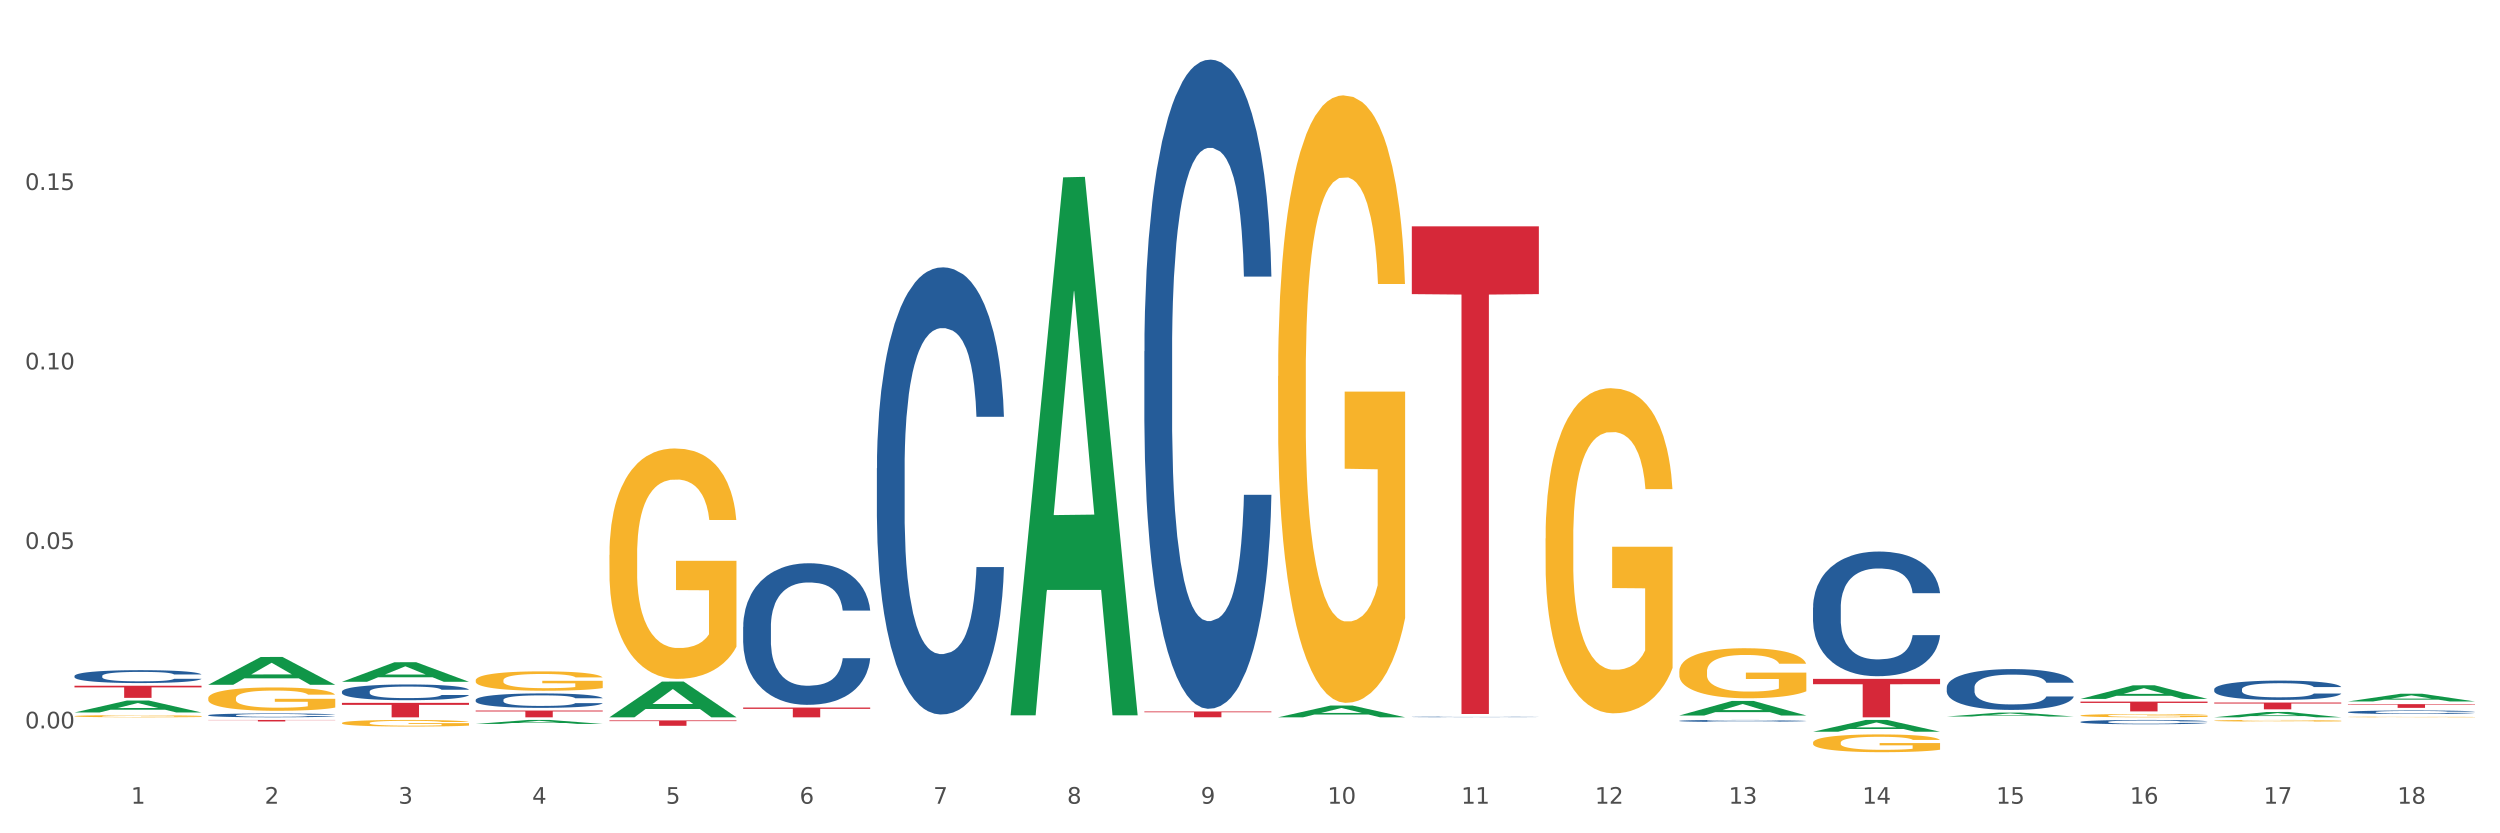 <?xml version="1.0" encoding="utf-8" standalone="no"?>
<!DOCTYPE svg PUBLIC "-//W3C//DTD SVG 1.1//EN"
  "http://www.w3.org/Graphics/SVG/1.1/DTD/svg11.dtd">
<svg xmlns:xlink="http://www.w3.org/1999/xlink" width="1080pt" height="360pt" viewBox="0 0 1080 360" xmlns="http://www.w3.org/2000/svg" version="1.1">
 <rect x="0" y="0" width="1080" height="360" fill="#333333" stroke="none"/>
 <defs>
  <style type="text/css">*{stroke-linejoin: round; stroke-linecap: butt}</style>
 </defs>
 <g id="figure_1">
  <g id="patch_1">
   <path d="M 0 360 
L 1080 360 
L 1080 0 
L 0 0 
z
" style="fill: #ffffff; stroke: #ffffff; stroke-linejoin: miter"/>
  </g>
  <g id="axes_1">
   <g id="matplotlib.axis_1">
    <g id="xtick_1">
     <g id="text_1">
      <!-- 1 -->
      <g style="fill: #4d4d4d" transform="translate(56.563 347.204) scale(0.096 -0.096)">
       <defs>
        <path id="DejaVuSans-31" d="M 794 531 
L 1825 531 
L 1825 4091 
L 703 3866 
L 703 4441 
L 1819 4666 
L 2450 4666 
L 2450 531 
L 3481 531 
L 3481 0 
L 794 0 
L 794 531 
z
" transform="scale(0.016)"/>
       </defs>
       <use xlink:href="#DejaVuSans-31"/>
      </g>
     </g>
    </g>
    <g id="xtick_2">
     <g id="text_2">
      <!-- 2 -->
      <g style="fill: #4d4d4d" transform="translate(114.336 347.204) scale(0.096 -0.096)">
       <defs>
        <path id="DejaVuSans-32" d="M 1228 531 
L 3431 531 
L 3431 0 
L 469 0 
L 469 531 
Q 828 903 1448 1529 
Q 2069 2156 2228 2338 
Q 2531 2678 2651 2914 
Q 2772 3150 2772 3378 
Q 2772 3750 2511 3984 
Q 2250 4219 1831 4219 
Q 1534 4219 1204 4116 
Q 875 4013 500 3803 
L 500 4441 
Q 881 4594 1212 4672 
Q 1544 4750 1819 4750 
Q 2544 4750 2975 4387 
Q 3406 4025 3406 3419 
Q 3406 3131 3298 2873 
Q 3191 2616 2906 2266 
Q 2828 2175 2409 1742 
Q 1991 1309 1228 531 
z
" transform="scale(0.016)"/>
       </defs>
       <use xlink:href="#DejaVuSans-32"/>
      </g>
     </g>
    </g>
    <g id="xtick_3">
     <g id="text_3">
      <!-- 3 -->
      <g style="fill: #4d4d4d" transform="translate(172.109 347.204) scale(0.096 -0.096)">
       <defs>
        <path id="DejaVuSans-33" d="M 2597 2516 
Q 3050 2419 3304 2112 
Q 3559 1806 3559 1356 
Q 3559 666 3084 287 
Q 2609 -91 1734 -91 
Q 1441 -91 1130 -33 
Q 819 25 488 141 
L 488 750 
Q 750 597 1062 519 
Q 1375 441 1716 441 
Q 2309 441 2620 675 
Q 2931 909 2931 1356 
Q 2931 1769 2642 2001 
Q 2353 2234 1838 2234 
L 1294 2234 
L 1294 2753 
L 1863 2753 
Q 2328 2753 2575 2939 
Q 2822 3125 2822 3475 
Q 2822 3834 2567 4026 
Q 2313 4219 1838 4219 
Q 1578 4219 1281 4162 
Q 984 4106 628 3988 
L 628 4550 
Q 988 4650 1302 4700 
Q 1616 4750 1894 4750 
Q 2613 4750 3031 4423 
Q 3450 4097 3450 3541 
Q 3450 3153 3228 2886 
Q 3006 2619 2597 2516 
z
" transform="scale(0.016)"/>
       </defs>
       <use xlink:href="#DejaVuSans-33"/>
      </g>
     </g>
    </g>
    <g id="xtick_4">
     <g id="text_4">
      <!-- 4 -->
      <g style="fill: #4d4d4d" transform="translate(229.882 347.204) scale(0.096 -0.096)">
       <defs>
        <path id="DejaVuSans-34" d="M 2419 4116 
L 825 1625 
L 2419 1625 
L 2419 4116 
z
M 2253 4666 
L 3047 4666 
L 3047 1625 
L 3713 1625 
L 3713 1100 
L 3047 1100 
L 3047 0 
L 2419 0 
L 2419 1100 
L 313 1100 
L 313 1709 
L 2253 4666 
z
" transform="scale(0.016)"/>
       </defs>
       <use xlink:href="#DejaVuSans-34"/>
      </g>
     </g>
    </g>
    <g id="xtick_5">
     <g id="text_5">
      <!-- 5 -->
      <g style="fill: #4d4d4d" transform="translate(287.655 347.204) scale(0.096 -0.096)">
       <defs>
        <path id="DejaVuSans-35" d="M 691 4666 
L 3169 4666 
L 3169 4134 
L 1269 4134 
L 1269 2991 
Q 1406 3038 1543 3061 
Q 1681 3084 1819 3084 
Q 2600 3084 3056 2656 
Q 3513 2228 3513 1497 
Q 3513 744 3044 326 
Q 2575 -91 1722 -91 
Q 1428 -91 1123 -41 
Q 819 9 494 109 
L 494 744 
Q 775 591 1075 516 
Q 1375 441 1709 441 
Q 2250 441 2565 725 
Q 2881 1009 2881 1497 
Q 2881 1984 2565 2268 
Q 2250 2553 1709 2553 
Q 1456 2553 1204 2497 
Q 953 2441 691 2322 
L 691 4666 
z
" transform="scale(0.016)"/>
       </defs>
       <use xlink:href="#DejaVuSans-35"/>
      </g>
     </g>
    </g>
    <g id="xtick_6">
     <g id="text_6">
      <!-- 6 -->
      <g style="fill: #4d4d4d" transform="translate(345.428 347.204) scale(0.096 -0.096)">
       <defs>
        <path id="DejaVuSans-36" d="M 2113 2584 
Q 1688 2584 1439 2293 
Q 1191 2003 1191 1497 
Q 1191 994 1439 701 
Q 1688 409 2113 409 
Q 2538 409 2786 701 
Q 3034 994 3034 1497 
Q 3034 2003 2786 2293 
Q 2538 2584 2113 2584 
z
M 3366 4563 
L 3366 3988 
Q 3128 4100 2886 4159 
Q 2644 4219 2406 4219 
Q 1781 4219 1451 3797 
Q 1122 3375 1075 2522 
Q 1259 2794 1537 2939 
Q 1816 3084 2150 3084 
Q 2853 3084 3261 2657 
Q 3669 2231 3669 1497 
Q 3669 778 3244 343 
Q 2819 -91 2113 -91 
Q 1303 -91 875 529 
Q 447 1150 447 2328 
Q 447 3434 972 4092 
Q 1497 4750 2381 4750 
Q 2619 4750 2861 4703 
Q 3103 4656 3366 4563 
z
" transform="scale(0.016)"/>
       </defs>
       <use xlink:href="#DejaVuSans-36"/>
      </g>
     </g>
    </g>
    <g id="xtick_7">
     <g id="text_7">
      <!-- 7 -->
      <g style="fill: #4d4d4d" transform="translate(403.201 347.204) scale(0.096 -0.096)">
       <defs>
        <path id="DejaVuSans-37" d="M 525 4666 
L 3525 4666 
L 3525 4397 
L 1831 0 
L 1172 0 
L 2766 4134 
L 525 4134 
L 525 4666 
z
" transform="scale(0.016)"/>
       </defs>
       <use xlink:href="#DejaVuSans-37"/>
      </g>
     </g>
    </g>
    <g id="xtick_8">
     <g id="text_8">
      <!-- 8 -->
      <g style="fill: #4d4d4d" transform="translate(460.974 347.204) scale(0.096 -0.096)">
       <defs>
        <path id="DejaVuSans-38" d="M 2034 2216 
Q 1584 2216 1326 1975 
Q 1069 1734 1069 1313 
Q 1069 891 1326 650 
Q 1584 409 2034 409 
Q 2484 409 2743 651 
Q 3003 894 3003 1313 
Q 3003 1734 2745 1975 
Q 2488 2216 2034 2216 
z
M 1403 2484 
Q 997 2584 770 2862 
Q 544 3141 544 3541 
Q 544 4100 942 4425 
Q 1341 4750 2034 4750 
Q 2731 4750 3128 4425 
Q 3525 4100 3525 3541 
Q 3525 3141 3298 2862 
Q 3072 2584 2669 2484 
Q 3125 2378 3379 2068 
Q 3634 1759 3634 1313 
Q 3634 634 3220 271 
Q 2806 -91 2034 -91 
Q 1263 -91 848 271 
Q 434 634 434 1313 
Q 434 1759 690 2068 
Q 947 2378 1403 2484 
z
M 1172 3481 
Q 1172 3119 1398 2916 
Q 1625 2713 2034 2713 
Q 2441 2713 2670 2916 
Q 2900 3119 2900 3481 
Q 2900 3844 2670 4047 
Q 2441 4250 2034 4250 
Q 1625 4250 1398 4047 
Q 1172 3844 1172 3481 
z
" transform="scale(0.016)"/>
       </defs>
       <use xlink:href="#DejaVuSans-38"/>
      </g>
     </g>
    </g>
    <g id="xtick_9">
     <g id="text_9">
      <!-- 9 -->
      <g style="fill: #4d4d4d" transform="translate(518.747 347.204) scale(0.096 -0.096)">
       <defs>
        <path id="DejaVuSans-39" d="M 703 97 
L 703 672 
Q 941 559 1184 500 
Q 1428 441 1663 441 
Q 2288 441 2617 861 
Q 2947 1281 2994 2138 
Q 2813 1869 2534 1725 
Q 2256 1581 1919 1581 
Q 1219 1581 811 2004 
Q 403 2428 403 3163 
Q 403 3881 828 4315 
Q 1253 4750 1959 4750 
Q 2769 4750 3195 4129 
Q 3622 3509 3622 2328 
Q 3622 1225 3098 567 
Q 2575 -91 1691 -91 
Q 1453 -91 1209 -44 
Q 966 3 703 97 
z
M 1959 2075 
Q 2384 2075 2632 2365 
Q 2881 2656 2881 3163 
Q 2881 3666 2632 3958 
Q 2384 4250 1959 4250 
Q 1534 4250 1286 3958 
Q 1038 3666 1038 3163 
Q 1038 2656 1286 2365 
Q 1534 2075 1959 2075 
z
" transform="scale(0.016)"/>
       </defs>
       <use xlink:href="#DejaVuSans-39"/>
      </g>
     </g>
    </g>
    <g id="xtick_10">
     <g id="text_10">
      <!-- 10 -->
      <g style="fill: #4d4d4d" transform="translate(573.466 347.204) scale(0.096 -0.096)">
       <defs>
        <path id="DejaVuSans-30" d="M 2034 4250 
Q 1547 4250 1301 3770 
Q 1056 3291 1056 2328 
Q 1056 1369 1301 889 
Q 1547 409 2034 409 
Q 2525 409 2770 889 
Q 3016 1369 3016 2328 
Q 3016 3291 2770 3770 
Q 2525 4250 2034 4250 
z
M 2034 4750 
Q 2819 4750 3233 4129 
Q 3647 3509 3647 2328 
Q 3647 1150 3233 529 
Q 2819 -91 2034 -91 
Q 1250 -91 836 529 
Q 422 1150 422 2328 
Q 422 3509 836 4129 
Q 1250 4750 2034 4750 
z
" transform="scale(0.016)"/>
       </defs>
       <use xlink:href="#DejaVuSans-31"/>
       <use xlink:href="#DejaVuSans-30" transform="translate(63.623 0)"/>
      </g>
     </g>
    </g>
    <g id="xtick_11">
     <g id="text_11">
      <!-- 11 -->
      <g style="fill: #4d4d4d" transform="translate(631.239 347.204) scale(0.096 -0.096)">
       <use xlink:href="#DejaVuSans-31"/>
       <use xlink:href="#DejaVuSans-31" transform="translate(63.623 0)"/>
      </g>
     </g>
    </g>
    <g id="xtick_12">
     <g id="text_12">
      <!-- 12 -->
      <g style="fill: #4d4d4d" transform="translate(689.012 347.204) scale(0.096 -0.096)">
       <use xlink:href="#DejaVuSans-31"/>
       <use xlink:href="#DejaVuSans-32" transform="translate(63.623 0)"/>
      </g>
     </g>
    </g>
    <g id="xtick_13">
     <g id="text_13">
      <!-- 13 -->
      <g style="fill: #4d4d4d" transform="translate(746.785 347.204) scale(0.096 -0.096)">
       <use xlink:href="#DejaVuSans-31"/>
       <use xlink:href="#DejaVuSans-33" transform="translate(63.623 0)"/>
      </g>
     </g>
    </g>
    <g id="xtick_14">
     <g id="text_14">
      <!-- 14 -->
      <g style="fill: #4d4d4d" transform="translate(804.558 347.204) scale(0.096 -0.096)">
       <use xlink:href="#DejaVuSans-31"/>
       <use xlink:href="#DejaVuSans-34" transform="translate(63.623 0)"/>
      </g>
     </g>
    </g>
    <g id="xtick_15">
     <g id="text_15">
      <!-- 15 -->
      <g style="fill: #4d4d4d" transform="translate(862.331 347.204) scale(0.096 -0.096)">
       <use xlink:href="#DejaVuSans-31"/>
       <use xlink:href="#DejaVuSans-35" transform="translate(63.623 0)"/>
      </g>
     </g>
    </g>
    <g id="xtick_16">
     <g id="text_16">
      <!-- 16 -->
      <g style="fill: #4d4d4d" transform="translate(920.104 347.204) scale(0.096 -0.096)">
       <use xlink:href="#DejaVuSans-31"/>
       <use xlink:href="#DejaVuSans-36" transform="translate(63.623 0)"/>
      </g>
     </g>
    </g>
    <g id="xtick_17">
     <g id="text_17">
      <!-- 17 -->
      <g style="fill: #4d4d4d" transform="translate(977.877 347.204) scale(0.096 -0.096)">
       <use xlink:href="#DejaVuSans-31"/>
       <use xlink:href="#DejaVuSans-37" transform="translate(63.623 0)"/>
      </g>
     </g>
    </g>
    <g id="xtick_18">
     <g id="text_18">
      <!-- 18 -->
      <g style="fill: #4d4d4d" transform="translate(1035.65 347.204) scale(0.096 -0.096)">
       <use xlink:href="#DejaVuSans-31"/>
       <use xlink:href="#DejaVuSans-38" transform="translate(63.623 0)"/>
      </g>
     </g>
    </g>
    <g id="xtick_19"/>
    <g id="xtick_20"/>
    <g id="xtick_21"/>
    <g id="xtick_22"/>
    <g id="xtick_23"/>
    <g id="xtick_24"/>
    <g id="xtick_25"/>
    <g id="xtick_26"/>
    <g id="xtick_27"/>
    <g id="xtick_28"/>
    <g id="xtick_29"/>
    <g id="xtick_30"/>
    <g id="xtick_31"/>
    <g id="xtick_32"/>
    <g id="xtick_33"/>
    <g id="xtick_34"/>
    <g id="xtick_35"/>
   </g>
   <g id="matplotlib.axis_2">
    <g id="ytick_1">
     <g id="text_19">
      <!-- 0.00 -->
      <g style="fill: #4d4d4d" transform="translate(10.8 314.666) scale(0.096 -0.096)">
       <defs>
        <path id="DejaVuSans-2e" d="M 684 794 
L 1344 794 
L 1344 0 
L 684 0 
L 684 794 
z
" transform="scale(0.016)"/>
       </defs>
       <use xlink:href="#DejaVuSans-30"/>
       <use xlink:href="#DejaVuSans-2e" transform="translate(63.623 0)"/>
       <use xlink:href="#DejaVuSans-30" transform="translate(95.41 0)"/>
       <use xlink:href="#DejaVuSans-30" transform="translate(159.033 0)"/>
      </g>
     </g>
    </g>
    <g id="ytick_2">
     <g id="text_20">
      <!-- 0.05 -->
      <g style="fill: #4d4d4d" transform="translate(10.8 237.129) scale(0.096 -0.096)">
       <use xlink:href="#DejaVuSans-30"/>
       <use xlink:href="#DejaVuSans-2e" transform="translate(63.623 0)"/>
       <use xlink:href="#DejaVuSans-30" transform="translate(95.41 0)"/>
       <use xlink:href="#DejaVuSans-35" transform="translate(159.033 0)"/>
      </g>
     </g>
    </g>
    <g id="ytick_3">
     <g id="text_21">
      <!-- 0.10 -->
      <g style="fill: #4d4d4d" transform="translate(10.8 159.592) scale(0.096 -0.096)">
       <use xlink:href="#DejaVuSans-30"/>
       <use xlink:href="#DejaVuSans-2e" transform="translate(63.623 0)"/>
       <use xlink:href="#DejaVuSans-31" transform="translate(95.41 0)"/>
       <use xlink:href="#DejaVuSans-30" transform="translate(159.033 0)"/>
      </g>
     </g>
    </g>
    <g id="ytick_4">
     <g id="text_22">
      <!-- 0.15 -->
      <g style="fill: #4d4d4d" transform="translate(10.8 82.055) scale(0.096 -0.096)">
       <use xlink:href="#DejaVuSans-30"/>
       <use xlink:href="#DejaVuSans-2e" transform="translate(63.623 0)"/>
       <use xlink:href="#DejaVuSans-31" transform="translate(95.41 0)"/>
       <use xlink:href="#DejaVuSans-35" transform="translate(159.033 0)"/>
      </g>
     </g>
    </g>
    <g id="ytick_5"/>
    <g id="ytick_6"/>
    <g id="ytick_7"/>
    <g id="ytick_8"/>
   </g>
   <g id="PolyCollection_1">
    <path d="M 32.175 309.372 
L 32.24 309.371 
L 32.24 309.34 
L 32.369 309.314 
L 33.017 309.249 
L 33.989 309.196 
L 34.702 309.168 
L 35.415 309.145 
L 36.257 309.122 
L 37.294 309.098 
L 39.173 309.062 
L 40.34 309.044 
L 41.765 309.025 
L 44.357 308.998 
L 46.236 308.982 
L 48.18 308.97 
L 51.355 308.954 
L 53.429 308.947 
L 55.632 308.942 
L 58.289 308.939 
L 60.298 308.938 
L 64.704 308.94 
L 68.462 308.948 
L 70.277 308.954 
L 72.609 308.964 
L 73.84 308.971 
L 75.849 308.985 
L 77.923 309.003 
L 79.348 309.019 
L 81.487 309.048 
L 83.107 309.077 
L 84.597 309.113 
L 85.375 309.138 
L 85.958 309.161 
L 86.476 309.188 
L 86.995 309.23 
L 75.331 309.23 
L 74.877 309.2 
L 74.164 309.171 
L 73.128 309.144 
L 72.22 309.127 
L 70.665 309.105 
L 69.24 309.092 
L 67.749 309.081 
L 65.935 309.073 
L 64.509 309.068 
L 62.501 309.065 
L 58.548 309.066 
L 55.891 309.073 
L 54.077 309.081 
L 52.911 309.089 
L 51.874 309.098 
L 50.707 309.11 
L 49.347 309.128 
L 48.375 309.144 
L 47.403 309.164 
L 46.625 309.185 
L 45.912 309.209 
L 45.329 309.235 
L 44.876 309.262 
L 44.487 309.294 
L 44.163 309.348 
L 44.163 309.466 
L 44.292 309.492 
L 44.616 309.528 
L 45.005 309.554 
L 45.653 309.586 
L 46.236 309.607 
L 47.338 309.638 
L 48.569 309.664 
L 49.541 309.68 
L 50.513 309.694 
L 52.198 309.713 
L 54.077 309.729 
L 55.697 309.738 
L 57.9 309.747 
L 59.39 309.75 
L 60.686 309.752 
L 63.861 309.752 
L 66.129 309.749 
L 68.657 309.743 
L 70.601 309.735 
L 72.22 309.726 
L 74.035 309.711 
L 75.201 309.696 
L 75.201 309.516 
L 60.946 309.516 
L 60.946 309.396 
L 87.059 309.396 
L 87.059 309.747 
L 85.958 309.765 
L 84.727 309.781 
L 83.431 309.795 
L 81.487 309.814 
L 79.154 309.831 
L 77.08 309.843 
L 74.877 309.853 
L 72.285 309.862 
L 68.916 309.871 
L 66.842 309.874 
L 64.25 309.877 
L 61.205 309.878 
L 58.548 309.876 
L 55.956 309.872 
L 53.235 309.864 
L 50.578 309.853 
L 48.569 309.842 
L 46.56 309.828 
L 44.422 309.81 
L 42.737 309.793 
L 41.441 309.777 
L 40.016 309.758 
L 38.46 309.732 
L 37.294 309.709 
L 36.257 309.685 
L 35.156 309.654 
L 34.378 309.627 
L 33.601 309.594 
L 33.147 309.569 
L 32.629 309.53 
L 32.24 309.476 
L 32.175 309.372 
z
" clip-path="url(#pd4eb64741a)" style="fill: #f7b32b"/>
    <path d="M 89.948 301.637 
L 90.013 301.628 
L 90.013 301.296 
L 90.142 301.01 
L 90.79 300.319 
L 91.762 299.747 
L 92.475 299.442 
L 93.188 299.193 
L 94.03 298.944 
L 95.067 298.686 
L 96.946 298.308 
L 98.113 298.114 
L 99.538 297.912 
L 102.13 297.617 
L 104.009 297.451 
L 105.953 297.312 
L 109.128 297.146 
L 111.202 297.072 
L 113.405 297.017 
L 116.062 296.98 
L 118.071 296.971 
L 122.477 296.999 
L 126.235 297.082 
L 128.049 297.146 
L 130.382 297.257 
L 131.613 297.331 
L 133.622 297.478 
L 135.696 297.672 
L 137.121 297.838 
L 139.26 298.151 
L 140.88 298.465 
L 142.37 298.852 
L 143.148 299.12 
L 143.731 299.369 
L 144.249 299.655 
L 144.768 300.106 
L 133.104 300.106 
L 132.65 299.784 
L 131.937 299.479 
L 130.901 299.184 
L 129.993 299 
L 128.438 298.769 
L 127.013 298.622 
L 125.522 298.511 
L 123.708 298.419 
L 122.282 298.373 
L 120.274 298.336 
L 116.321 298.345 
L 113.664 298.419 
L 111.85 298.511 
L 110.684 298.594 
L 109.647 298.686 
L 108.48 298.815 
L 107.12 299.009 
L 106.148 299.184 
L 105.176 299.406 
L 104.398 299.627 
L 103.685 299.885 
L 103.102 300.162 
L 102.648 300.448 
L 102.26 300.798 
L 101.936 301.379 
L 101.936 302.642 
L 102.065 302.928 
L 102.389 303.306 
L 102.778 303.592 
L 103.426 303.933 
L 104.009 304.164 
L 105.111 304.496 
L 106.342 304.773 
L 107.314 304.948 
L 108.286 305.095 
L 109.971 305.298 
L 111.85 305.464 
L 113.47 305.566 
L 115.673 305.658 
L 117.163 305.695 
L 118.459 305.713 
L 121.634 305.713 
L 123.902 305.686 
L 126.43 305.621 
L 128.373 305.538 
L 129.993 305.437 
L 131.808 305.271 
L 132.974 305.114 
L 132.974 303.187 
L 118.719 303.177 
L 118.719 301.895 
L 144.832 301.895 
L 144.832 305.658 
L 143.731 305.852 
L 142.5 306.027 
L 141.204 306.184 
L 139.26 306.377 
L 136.927 306.562 
L 134.853 306.691 
L 132.65 306.801 
L 130.058 306.903 
L 126.689 306.995 
L 124.615 307.032 
L 122.023 307.06 
L 118.978 307.069 
L 116.321 307.05 
L 113.729 307.004 
L 111.007 306.921 
L 108.351 306.801 
L 106.342 306.682 
L 104.333 306.534 
L 102.195 306.34 
L 100.51 306.156 
L 99.214 305.99 
L 97.789 305.778 
L 96.233 305.501 
L 95.067 305.252 
L 94.03 304.994 
L 92.929 304.662 
L 92.151 304.376 
L 91.374 304.016 
L 90.92 303.749 
L 90.402 303.334 
L 90.013 302.753 
L 89.948 301.637 
z
" clip-path="url(#pd4eb64741a)" style="fill: #f7b32b"/>
    <path d="M 147.721 312.334 
L 147.786 312.331 
L 147.786 312.238 
L 147.915 312.157 
L 148.563 311.962 
L 149.535 311.801 
L 150.248 311.715 
L 150.961 311.645 
L 151.803 311.575 
L 152.84 311.502 
L 154.719 311.396 
L 155.886 311.341 
L 157.311 311.284 
L 159.903 311.201 
L 161.782 311.154 
L 163.726 311.115 
L 166.901 311.068 
L 168.975 311.048 
L 171.178 311.032 
L 173.835 311.022 
L 175.844 311.019 
L 180.25 311.027 
L 184.008 311.05 
L 185.822 311.068 
L 188.155 311.099 
L 189.386 311.12 
L 191.395 311.162 
L 193.469 311.216 
L 194.894 311.263 
L 197.033 311.352 
L 198.653 311.44 
L 200.143 311.549 
L 200.921 311.624 
L 201.504 311.694 
L 202.022 311.775 
L 202.54 311.902 
L 190.877 311.902 
L 190.423 311.811 
L 189.71 311.726 
L 188.674 311.643 
L 187.766 311.591 
L 186.211 311.526 
L 184.786 311.484 
L 183.295 311.453 
L 181.481 311.427 
L 180.055 311.414 
L 178.047 311.403 
L 174.094 311.406 
L 171.437 311.427 
L 169.623 311.453 
L 168.456 311.476 
L 167.42 311.502 
L 166.253 311.539 
L 164.893 311.593 
L 163.921 311.643 
L 162.949 311.705 
L 162.171 311.767 
L 161.458 311.84 
L 160.875 311.918 
L 160.421 311.998 
L 160.033 312.097 
L 159.709 312.261 
L 159.709 312.617 
L 159.838 312.697 
L 160.162 312.804 
L 160.551 312.884 
L 161.199 312.981 
L 161.782 313.046 
L 162.884 313.139 
L 164.115 313.217 
L 165.087 313.266 
L 166.059 313.308 
L 167.744 313.365 
L 169.623 313.412 
L 171.243 313.441 
L 173.446 313.466 
L 174.936 313.477 
L 176.232 313.482 
L 179.407 313.482 
L 181.675 313.474 
L 184.203 313.456 
L 186.146 313.433 
L 187.766 313.404 
L 189.581 313.357 
L 190.747 313.313 
L 190.747 312.77 
L 176.491 312.768 
L 176.491 312.406 
L 202.605 312.406 
L 202.605 313.466 
L 201.504 313.521 
L 200.273 313.57 
L 198.977 313.615 
L 197.033 313.669 
L 194.7 313.721 
L 192.626 313.757 
L 190.423 313.789 
L 187.831 313.817 
L 184.462 313.843 
L 182.388 313.854 
L 179.796 313.861 
L 176.751 313.864 
L 174.094 313.859 
L 171.502 313.846 
L 168.78 313.822 
L 166.124 313.789 
L 164.115 313.755 
L 162.106 313.713 
L 159.968 313.659 
L 158.283 313.607 
L 156.987 313.56 
L 155.562 313.5 
L 154.006 313.422 
L 152.84 313.352 
L 151.803 313.279 
L 150.702 313.186 
L 149.924 313.105 
L 149.147 313.004 
L 148.693 312.929 
L 148.175 312.812 
L 147.786 312.648 
L 147.721 312.334 
z
" clip-path="url(#pd4eb64741a)" style="fill: #f7b32b"/>
    <path d="M 205.494 293.904 
L 205.559 293.896 
L 205.559 293.621 
L 205.688 293.383 
L 206.336 292.809 
L 207.308 292.334 
L 208.021 292.082 
L 208.734 291.875 
L 209.576 291.668 
L 210.613 291.454 
L 212.492 291.14 
L 213.659 290.979 
L 215.084 290.811 
L 217.676 290.566 
L 219.555 290.428 
L 221.499 290.313 
L 224.674 290.175 
L 226.748 290.114 
L 228.951 290.068 
L 231.608 290.037 
L 233.616 290.03 
L 238.023 290.053 
L 241.781 290.122 
L 243.595 290.175 
L 245.928 290.267 
L 247.159 290.328 
L 249.168 290.451 
L 251.242 290.612 
L 252.667 290.749 
L 254.806 291.01 
L 256.426 291.27 
L 257.916 291.592 
L 258.694 291.814 
L 259.277 292.02 
L 259.795 292.258 
L 260.313 292.633 
L 248.65 292.633 
L 248.196 292.365 
L 247.483 292.112 
L 246.447 291.867 
L 245.539 291.714 
L 243.984 291.523 
L 242.559 291.4 
L 241.068 291.308 
L 239.254 291.232 
L 237.828 291.194 
L 235.82 291.163 
L 231.867 291.171 
L 229.21 291.232 
L 227.396 291.308 
L 226.229 291.377 
L 225.193 291.454 
L 224.026 291.561 
L 222.666 291.722 
L 221.694 291.867 
L 220.722 292.051 
L 219.944 292.235 
L 219.231 292.449 
L 218.648 292.679 
L 218.194 292.916 
L 217.806 293.207 
L 217.482 293.69 
L 217.482 294.739 
L 217.611 294.976 
L 217.935 295.29 
L 218.324 295.527 
L 218.972 295.81 
L 219.555 296.002 
L 220.657 296.278 
L 221.888 296.507 
L 222.86 296.653 
L 223.832 296.775 
L 225.517 296.944 
L 227.396 297.081 
L 229.016 297.166 
L 231.219 297.242 
L 232.709 297.273 
L 234.005 297.288 
L 237.18 297.288 
L 239.448 297.265 
L 241.975 297.212 
L 243.919 297.143 
L 245.539 297.058 
L 247.354 296.921 
L 248.52 296.79 
L 248.52 295.19 
L 234.264 295.183 
L 234.264 294.118 
L 260.378 294.118 
L 260.378 297.242 
L 259.277 297.403 
L 258.046 297.548 
L 256.75 297.679 
L 254.806 297.839 
L 252.473 297.993 
L 250.399 298.1 
L 248.196 298.192 
L 245.604 298.276 
L 242.235 298.352 
L 240.161 298.383 
L 237.569 298.406 
L 234.524 298.414 
L 231.867 298.398 
L 229.275 298.36 
L 226.553 298.291 
L 223.897 298.192 
L 221.888 298.092 
L 219.879 297.97 
L 217.741 297.809 
L 216.056 297.656 
L 214.76 297.518 
L 213.335 297.342 
L 211.779 297.112 
L 210.613 296.905 
L 209.576 296.691 
L 208.475 296.415 
L 207.697 296.178 
L 206.92 295.879 
L 206.466 295.657 
L 205.948 295.313 
L 205.559 294.83 
L 205.494 293.904 
z
" clip-path="url(#pd4eb64741a)" style="fill: #f7b32b"/>
    <path d="M 263.267 239.734 
L 263.332 239.643 
L 263.332 236.37 
L 263.461 233.551 
L 264.109 226.733 
L 265.081 221.095 
L 265.794 218.095 
L 266.507 215.64 
L 267.349 213.185 
L 268.386 210.64 
L 270.265 206.912 
L 271.432 205.003 
L 272.857 203.002 
L 275.449 200.093 
L 277.328 198.456 
L 279.272 197.093 
L 282.447 195.456 
L 284.521 194.729 
L 286.724 194.183 
L 289.381 193.82 
L 291.389 193.729 
L 295.796 194.001 
L 299.554 194.82 
L 301.368 195.456 
L 303.701 196.547 
L 304.932 197.274 
L 306.941 198.729 
L 309.015 200.639 
L 310.44 202.275 
L 312.579 205.366 
L 314.199 208.458 
L 315.689 212.276 
L 316.466 214.913 
L 317.05 217.368 
L 317.568 220.186 
L 318.086 224.641 
L 306.423 224.641 
L 305.969 221.459 
L 305.256 218.459 
L 304.22 215.549 
L 303.312 213.731 
L 301.757 211.458 
L 300.332 210.003 
L 298.841 208.912 
L 297.027 208.003 
L 295.601 207.548 
L 293.593 207.185 
L 289.64 207.276 
L 286.983 208.003 
L 285.169 208.912 
L 284.002 209.73 
L 282.966 210.64 
L 281.799 211.913 
L 280.439 213.822 
L 279.467 215.549 
L 278.495 217.731 
L 277.717 219.914 
L 277.004 222.459 
L 276.421 225.187 
L 275.967 228.005 
L 275.579 231.46 
L 275.255 237.188 
L 275.255 249.644 
L 275.384 252.463 
L 275.708 256.191 
L 276.097 259.009 
L 276.745 262.373 
L 277.328 264.646 
L 278.43 267.919 
L 279.661 270.647 
L 280.633 272.374 
L 281.605 273.829 
L 283.29 275.829 
L 285.169 277.466 
L 286.789 278.466 
L 288.992 279.375 
L 290.482 279.739 
L 291.778 279.921 
L 294.953 279.921 
L 297.221 279.648 
L 299.748 279.011 
L 301.692 278.193 
L 303.312 277.193 
L 305.127 275.556 
L 306.293 274.011 
L 306.293 255.009 
L 292.037 254.918 
L 292.037 242.28 
L 318.151 242.28 
L 318.151 279.375 
L 317.05 281.284 
L 315.819 283.012 
L 314.523 284.558 
L 312.579 286.467 
L 310.246 288.285 
L 308.172 289.558 
L 305.969 290.649 
L 303.377 291.649 
L 300.008 292.558 
L 297.934 292.922 
L 295.342 293.195 
L 292.297 293.286 
L 289.64 293.104 
L 287.048 292.649 
L 284.326 291.831 
L 281.67 290.649 
L 279.661 289.467 
L 277.652 288.012 
L 275.514 286.103 
L 273.829 284.285 
L 272.533 282.648 
L 271.108 280.557 
L 269.552 277.829 
L 268.386 275.375 
L 267.349 272.829 
L 266.248 269.556 
L 265.47 266.737 
L 264.692 263.191 
L 264.239 260.555 
L 263.721 256.463 
L 263.332 250.735 
L 263.267 239.734 
z
" clip-path="url(#pd4eb64741a)" style="fill: #f7b32b"/>
    <path d="M 552.132 162.467 
L 552.197 162.227 
L 552.197 153.598 
L 552.326 146.168 
L 552.974 128.192 
L 553.946 113.332 
L 554.659 105.423 
L 555.372 98.951 
L 556.214 92.48 
L 557.251 85.769 
L 559.13 75.942 
L 560.296 70.909 
L 561.722 65.636 
L 564.314 57.966 
L 566.193 53.652 
L 568.137 50.057 
L 571.312 45.743 
L 573.386 43.825 
L 575.589 42.387 
L 578.246 41.428 
L 580.254 41.189 
L 584.661 41.908 
L 588.419 44.065 
L 590.233 45.743 
L 592.566 48.619 
L 593.797 50.536 
L 595.806 54.371 
L 597.88 59.404 
L 599.305 63.718 
L 601.443 71.868 
L 603.063 80.017 
L 604.554 90.083 
L 605.331 97.034 
L 605.915 103.505 
L 606.433 110.935 
L 606.951 122.68 
L 595.288 122.68 
L 594.834 114.291 
L 594.121 106.381 
L 593.084 98.712 
L 592.177 93.918 
L 590.622 87.926 
L 589.197 84.091 
L 587.706 81.215 
L 585.892 78.818 
L 584.466 77.62 
L 582.458 76.661 
L 578.505 76.901 
L 575.848 78.818 
L 574.034 81.215 
L 572.867 83.372 
L 571.831 85.769 
L 570.664 89.125 
L 569.303 94.158 
L 568.331 98.712 
L 567.359 104.464 
L 566.582 110.216 
L 565.869 116.927 
L 565.286 124.118 
L 564.832 131.548 
L 564.444 140.656 
L 564.12 155.755 
L 564.12 188.592 
L 564.249 196.022 
L 564.573 205.849 
L 564.962 213.279 
L 565.61 222.147 
L 566.193 228.139 
L 567.295 236.767 
L 568.526 243.958 
L 569.498 248.512 
L 570.47 252.346 
L 572.155 257.619 
L 574.034 261.934 
L 575.654 264.57 
L 577.857 266.967 
L 579.347 267.926 
L 580.643 268.405 
L 583.818 268.405 
L 586.086 267.686 
L 588.613 266.008 
L 590.557 263.851 
L 592.177 261.215 
L 593.992 256.9 
L 595.158 252.826 
L 595.158 202.733 
L 580.902 202.493 
L 580.902 169.178 
L 607.016 169.178 
L 607.016 266.967 
L 605.915 272 
L 604.683 276.554 
L 603.387 280.629 
L 601.443 285.662 
L 599.111 290.455 
L 597.037 293.811 
L 594.834 296.687 
L 592.242 299.324 
L 588.873 301.72 
L 586.799 302.679 
L 584.207 303.398 
L 581.162 303.638 
L 578.505 303.159 
L 575.913 301.96 
L 573.191 299.803 
L 570.535 296.687 
L 568.526 293.571 
L 566.517 289.736 
L 564.379 284.703 
L 562.694 279.91 
L 561.398 275.595 
L 559.972 270.083 
L 558.417 262.892 
L 557.251 256.421 
L 556.214 249.71 
L 555.113 241.081 
L 554.335 233.651 
L 553.557 224.304 
L 553.104 217.353 
L 552.585 206.568 
L 552.197 191.468 
L 552.132 162.467 
z
" clip-path="url(#pd4eb64741a)" style="fill: #f7b32b"/>
    <path d="M 667.678 232.606 
L 667.743 232.478 
L 667.743 227.859 
L 667.872 223.883 
L 668.52 214.262 
L 669.492 206.308 
L 670.205 202.075 
L 670.918 198.612 
L 671.76 195.148 
L 672.797 191.556 
L 674.676 186.297 
L 675.842 183.603 
L 677.268 180.781 
L 679.86 176.676 
L 681.739 174.367 
L 683.683 172.443 
L 686.858 170.133 
L 688.932 169.107 
L 691.135 168.338 
L 693.792 167.824 
L 695.8 167.696 
L 700.207 168.081 
L 703.965 169.236 
L 705.779 170.133 
L 708.112 171.673 
L 709.343 172.699 
L 711.352 174.752 
L 713.426 177.445 
L 714.851 179.754 
L 716.989 184.116 
L 718.609 188.478 
L 720.1 193.865 
L 720.877 197.585 
L 721.461 201.049 
L 721.979 205.026 
L 722.497 211.311 
L 710.834 211.311 
L 710.38 206.822 
L 709.667 202.588 
L 708.63 198.483 
L 707.723 195.918 
L 706.168 192.711 
L 704.743 190.658 
L 703.252 189.119 
L 701.438 187.836 
L 700.012 187.195 
L 698.003 186.682 
L 694.051 186.81 
L 691.394 187.836 
L 689.58 189.119 
L 688.413 190.273 
L 687.377 191.556 
L 686.21 193.352 
L 684.849 196.046 
L 683.877 198.483 
L 682.905 201.562 
L 682.128 204.641 
L 681.415 208.233 
L 680.832 212.081 
L 680.378 216.058 
L 679.99 220.932 
L 679.666 229.014 
L 679.666 246.588 
L 679.795 250.565 
L 680.119 255.825 
L 680.508 259.801 
L 681.156 264.548 
L 681.739 267.755 
L 682.841 272.373 
L 684.072 276.221 
L 685.044 278.658 
L 686.016 280.711 
L 687.701 283.533 
L 689.58 285.842 
L 691.2 287.253 
L 693.403 288.536 
L 694.893 289.049 
L 696.189 289.306 
L 699.364 289.306 
L 701.632 288.921 
L 704.159 288.023 
L 706.103 286.868 
L 707.723 285.457 
L 709.538 283.148 
L 710.704 280.967 
L 710.704 254.157 
L 696.448 254.029 
L 696.448 236.198 
L 722.562 236.198 
L 722.562 288.536 
L 721.461 291.23 
L 720.229 293.667 
L 718.933 295.848 
L 716.989 298.542 
L 714.657 301.107 
L 712.583 302.903 
L 710.38 304.443 
L 707.788 305.854 
L 704.419 307.137 
L 702.345 307.65 
L 699.753 308.034 
L 696.708 308.163 
L 694.051 307.906 
L 691.459 307.265 
L 688.737 306.11 
L 686.081 304.443 
L 684.072 302.775 
L 682.063 300.723 
L 679.925 298.029 
L 678.24 295.463 
L 676.944 293.154 
L 675.518 290.204 
L 673.963 286.355 
L 672.797 282.892 
L 671.76 279.3 
L 670.659 274.682 
L 669.881 270.705 
L 669.103 265.702 
L 668.65 261.982 
L 668.131 256.209 
L 667.743 248.128 
L 667.678 232.606 
z
" clip-path="url(#pd4eb64741a)" style="fill: #f7b32b"/>
    <path d="M 725.451 290.023 
L 725.516 290.003 
L 725.516 289.292 
L 725.645 288.679 
L 726.293 287.198 
L 727.265 285.972 
L 727.978 285.32 
L 728.691 284.787 
L 729.533 284.253 
L 730.57 283.7 
L 732.449 282.89 
L 733.615 282.475 
L 735.041 282.04 
L 737.633 281.408 
L 739.512 281.052 
L 741.456 280.756 
L 744.631 280.4 
L 746.705 280.242 
L 748.908 280.124 
L 751.565 280.045 
L 753.573 280.025 
L 757.98 280.084 
L 761.738 280.262 
L 763.552 280.4 
L 765.885 280.637 
L 767.116 280.795 
L 769.125 281.112 
L 771.199 281.526 
L 772.624 281.882 
L 774.762 282.554 
L 776.382 283.226 
L 777.873 284.056 
L 778.65 284.629 
L 779.234 285.162 
L 779.752 285.775 
L 780.27 286.743 
L 768.607 286.743 
L 768.153 286.051 
L 767.44 285.399 
L 766.403 284.767 
L 765.496 284.372 
L 763.941 283.878 
L 762.516 283.562 
L 761.025 283.325 
L 759.211 283.127 
L 757.785 283.028 
L 755.776 282.949 
L 751.824 282.969 
L 749.167 283.127 
L 747.353 283.325 
L 746.186 283.502 
L 745.15 283.7 
L 743.983 283.977 
L 742.622 284.392 
L 741.65 284.767 
L 740.678 285.241 
L 739.901 285.716 
L 739.188 286.269 
L 738.605 286.862 
L 738.151 287.474 
L 737.762 288.225 
L 737.438 289.47 
L 737.438 292.177 
L 737.568 292.789 
L 737.892 293.6 
L 738.281 294.212 
L 738.929 294.943 
L 739.512 295.437 
L 740.614 296.149 
L 741.845 296.741 
L 742.817 297.117 
L 743.789 297.433 
L 745.474 297.868 
L 747.353 298.223 
L 748.973 298.441 
L 751.176 298.638 
L 752.666 298.717 
L 753.962 298.757 
L 757.137 298.757 
L 759.405 298.698 
L 761.932 298.559 
L 763.876 298.381 
L 765.496 298.164 
L 767.311 297.808 
L 768.477 297.473 
L 768.477 293.343 
L 754.221 293.323 
L 754.221 290.576 
L 780.335 290.576 
L 780.335 298.638 
L 779.234 299.053 
L 778.002 299.429 
L 776.706 299.765 
L 774.762 300.18 
L 772.43 300.575 
L 770.356 300.851 
L 768.153 301.089 
L 765.561 301.306 
L 762.192 301.503 
L 760.118 301.583 
L 757.526 301.642 
L 754.48 301.662 
L 751.824 301.622 
L 749.232 301.523 
L 746.51 301.345 
L 743.854 301.089 
L 741.845 300.832 
L 739.836 300.515 
L 737.698 300.101 
L 736.013 299.705 
L 734.717 299.35 
L 733.291 298.895 
L 731.736 298.302 
L 730.57 297.769 
L 729.533 297.216 
L 728.431 296.504 
L 727.654 295.892 
L 726.876 295.121 
L 726.423 294.548 
L 725.904 293.659 
L 725.516 292.414 
L 725.451 290.023 
z
" clip-path="url(#pd4eb64741a)" style="fill: #f7b32b"/>
    <path d="M 1014.316 309.73 
L 1014.38 309.73 
L 1014.38 309.721 
L 1014.51 309.713 
L 1015.158 309.694 
L 1016.13 309.679 
L 1016.843 309.67 
L 1017.556 309.664 
L 1018.398 309.657 
L 1019.435 309.65 
L 1021.314 309.64 
L 1022.48 309.634 
L 1023.906 309.629 
L 1026.498 309.621 
L 1028.377 309.616 
L 1030.321 309.612 
L 1033.496 309.608 
L 1035.57 309.606 
L 1037.773 309.604 
L 1040.429 309.603 
L 1042.438 309.603 
L 1046.845 309.604 
L 1050.603 309.606 
L 1052.417 309.608 
L 1054.75 309.611 
L 1055.981 309.613 
L 1057.99 309.617 
L 1060.063 309.622 
L 1061.489 309.627 
L 1063.627 309.635 
L 1065.247 309.644 
L 1066.738 309.654 
L 1067.515 309.662 
L 1068.098 309.668 
L 1068.617 309.676 
L 1069.135 309.688 
L 1057.471 309.688 
L 1057.018 309.68 
L 1056.305 309.671 
L 1055.268 309.663 
L 1054.361 309.658 
L 1052.806 309.652 
L 1051.38 309.648 
L 1049.89 309.645 
L 1048.076 309.643 
L 1046.65 309.641 
L 1044.641 309.64 
L 1040.689 309.641 
L 1038.032 309.643 
L 1036.218 309.645 
L 1035.051 309.647 
L 1034.014 309.65 
L 1032.848 309.653 
L 1031.487 309.659 
L 1030.515 309.663 
L 1029.543 309.669 
L 1028.766 309.675 
L 1028.053 309.682 
L 1027.47 309.69 
L 1027.016 309.698 
L 1026.627 309.707 
L 1026.303 309.723 
L 1026.303 309.757 
L 1026.433 309.765 
L 1026.757 309.776 
L 1027.146 309.783 
L 1027.794 309.793 
L 1028.377 309.799 
L 1029.479 309.808 
L 1030.71 309.815 
L 1031.682 309.82 
L 1032.654 309.824 
L 1034.338 309.83 
L 1036.218 309.834 
L 1037.838 309.837 
L 1040.041 309.84 
L 1041.531 309.841 
L 1042.827 309.841 
L 1046.002 309.841 
L 1048.27 309.84 
L 1050.797 309.839 
L 1052.741 309.836 
L 1054.361 309.834 
L 1056.176 309.829 
L 1057.342 309.825 
L 1057.342 309.772 
L 1043.086 309.772 
L 1043.086 309.737 
L 1069.2 309.737 
L 1069.2 309.84 
L 1068.098 309.845 
L 1066.867 309.85 
L 1065.571 309.854 
L 1063.627 309.859 
L 1061.295 309.864 
L 1059.221 309.868 
L 1057.018 309.871 
L 1054.426 309.873 
L 1051.056 309.876 
L 1048.983 309.877 
L 1046.391 309.878 
L 1043.345 309.878 
L 1040.689 309.877 
L 1038.097 309.876 
L 1035.375 309.874 
L 1032.718 309.871 
L 1030.71 309.867 
L 1028.701 309.863 
L 1026.563 309.858 
L 1024.878 309.853 
L 1023.582 309.849 
L 1022.156 309.843 
L 1020.601 309.835 
L 1019.435 309.828 
L 1018.398 309.821 
L 1017.296 309.812 
L 1016.519 309.805 
L 1015.741 309.795 
L 1015.288 309.788 
L 1014.769 309.776 
L 1014.38 309.76 
L 1014.316 309.73 
z
" clip-path="url(#pd4eb64741a)" style="fill: #f7b32b"/>
    <path d="M 956.543 311.342 
L 956.607 311.342 
L 956.607 311.319 
L 956.737 311.299 
L 957.385 311.251 
L 958.357 311.211 
L 959.07 311.19 
L 959.783 311.173 
L 960.625 311.156 
L 961.662 311.138 
L 963.541 311.112 
L 964.707 311.098 
L 966.133 311.084 
L 968.725 311.064 
L 970.604 311.052 
L 972.548 311.043 
L 975.723 311.031 
L 977.797 311.026 
L 980 311.022 
L 982.656 311.02 
L 984.665 311.019 
L 989.072 311.021 
L 992.83 311.027 
L 994.644 311.031 
L 996.977 311.039 
L 998.208 311.044 
L 1000.217 311.054 
L 1002.29 311.068 
L 1003.716 311.079 
L 1005.854 311.101 
L 1007.474 311.122 
L 1008.965 311.149 
L 1009.742 311.168 
L 1010.325 311.185 
L 1010.844 311.205 
L 1011.362 311.236 
L 999.698 311.236 
L 999.245 311.214 
L 998.532 311.193 
L 997.495 311.172 
L 996.588 311.16 
L 995.033 311.144 
L 993.607 311.133 
L 992.117 311.126 
L 990.303 311.119 
L 988.877 311.116 
L 986.868 311.114 
L 982.916 311.114 
L 980.259 311.119 
L 978.445 311.126 
L 977.278 311.131 
L 976.241 311.138 
L 975.075 311.147 
L 973.714 311.16 
L 972.742 311.172 
L 971.77 311.188 
L 970.993 311.203 
L 970.28 311.221 
L 969.697 311.24 
L 969.243 311.26 
L 968.854 311.284 
L 968.53 311.324 
L 968.53 311.412 
L 968.66 311.432 
L 968.984 311.458 
L 969.373 311.478 
L 970.021 311.502 
L 970.604 311.517 
L 971.706 311.54 
L 972.937 311.56 
L 973.909 311.572 
L 974.881 311.582 
L 976.565 311.596 
L 978.445 311.608 
L 980.065 311.615 
L 982.268 311.621 
L 983.758 311.624 
L 985.054 311.625 
L 988.229 311.625 
L 990.497 311.623 
L 993.024 311.618 
L 994.968 311.613 
L 996.588 311.606 
L 998.403 311.594 
L 999.569 311.583 
L 999.569 311.45 
L 985.313 311.449 
L 985.313 311.36 
L 1011.427 311.36 
L 1011.427 311.621 
L 1010.325 311.634 
L 1009.094 311.647 
L 1007.798 311.657 
L 1005.854 311.671 
L 1003.522 311.684 
L 1001.448 311.693 
L 999.245 311.7 
L 996.653 311.707 
L 993.283 311.714 
L 991.21 311.716 
L 988.618 311.718 
L 985.572 311.719 
L 982.916 311.718 
L 980.324 311.714 
L 977.602 311.709 
L 974.945 311.7 
L 972.937 311.692 
L 970.928 311.682 
L 968.79 311.668 
L 967.105 311.656 
L 965.809 311.644 
L 964.383 311.629 
L 962.828 311.61 
L 961.662 311.593 
L 960.625 311.575 
L 959.523 311.552 
L 958.746 311.532 
L 957.968 311.507 
L 957.515 311.489 
L 956.996 311.46 
L 956.607 311.42 
L 956.543 311.342 
z
" clip-path="url(#pd4eb64741a)" style="fill: #f7b32b"/>
    <path d="M 898.77 309.114 
L 898.835 309.112 
L 898.835 309.066 
L 898.964 309.025 
L 899.612 308.928 
L 900.584 308.848 
L 901.297 308.805 
L 902.01 308.77 
L 902.852 308.735 
L 903.889 308.698 
L 905.768 308.645 
L 906.934 308.618 
L 908.36 308.589 
L 910.952 308.548 
L 912.831 308.525 
L 914.775 308.505 
L 917.95 308.482 
L 920.024 308.471 
L 922.227 308.464 
L 924.884 308.458 
L 926.892 308.457 
L 931.299 308.461 
L 935.057 308.473 
L 936.871 308.482 
L 939.204 308.497 
L 940.435 308.508 
L 942.444 308.528 
L 944.517 308.556 
L 945.943 308.579 
L 948.081 308.623 
L 949.701 308.667 
L 951.192 308.722 
L 951.969 308.759 
L 952.552 308.794 
L 953.071 308.835 
L 953.589 308.898 
L 941.926 308.898 
L 941.472 308.853 
L 940.759 308.81 
L 939.722 308.769 
L 938.815 308.743 
L 937.26 308.71 
L 935.834 308.689 
L 934.344 308.674 
L 932.53 308.661 
L 931.104 308.654 
L 929.095 308.649 
L 925.143 308.65 
L 922.486 308.661 
L 920.672 308.674 
L 919.505 308.685 
L 918.468 308.698 
L 917.302 308.717 
L 915.941 308.744 
L 914.969 308.769 
L 913.997 308.8 
L 913.22 308.831 
L 912.507 308.867 
L 911.924 308.906 
L 911.47 308.946 
L 911.081 308.996 
L 910.757 309.077 
L 910.757 309.255 
L 910.887 309.295 
L 911.211 309.349 
L 911.6 309.389 
L 912.248 309.437 
L 912.831 309.469 
L 913.933 309.516 
L 915.164 309.555 
L 916.136 309.579 
L 917.108 309.6 
L 918.792 309.629 
L 920.672 309.652 
L 922.292 309.666 
L 924.495 309.679 
L 925.985 309.685 
L 927.281 309.687 
L 930.456 309.687 
L 932.724 309.683 
L 935.251 309.674 
L 937.195 309.663 
L 938.815 309.648 
L 940.63 309.625 
L 941.796 309.603 
L 941.796 309.332 
L 927.54 309.33 
L 927.54 309.15 
L 953.654 309.15 
L 953.654 309.679 
L 952.552 309.707 
L 951.321 309.731 
L 950.025 309.753 
L 948.081 309.781 
L 945.749 309.807 
L 943.675 309.825 
L 941.472 309.84 
L 938.88 309.855 
L 935.51 309.868 
L 933.437 309.873 
L 930.845 309.877 
L 927.799 309.878 
L 925.143 309.875 
L 922.551 309.869 
L 919.829 309.857 
L 917.172 309.84 
L 915.164 309.823 
L 913.155 309.803 
L 911.017 309.775 
L 909.332 309.749 
L 908.036 309.726 
L 906.61 309.696 
L 905.055 309.657 
L 903.889 309.622 
L 902.852 309.586 
L 901.75 309.539 
L 900.973 309.499 
L 900.195 309.448 
L 899.742 309.411 
L 899.223 309.352 
L 898.835 309.271 
L 898.77 309.114 
z
" clip-path="url(#pd4eb64741a)" style="fill: #f7b32b"/>
    <path d="M 783.224 320.815 
L 783.289 320.808 
L 783.289 320.555 
L 783.418 320.337 
L 784.066 319.811 
L 785.038 319.375 
L 785.751 319.144 
L 786.464 318.954 
L 787.306 318.765 
L 788.343 318.568 
L 790.222 318.28 
L 791.388 318.133 
L 792.814 317.978 
L 795.406 317.754 
L 797.285 317.627 
L 799.229 317.522 
L 802.404 317.396 
L 804.478 317.34 
L 806.681 317.297 
L 809.338 317.269 
L 811.346 317.262 
L 815.753 317.283 
L 819.511 317.347 
L 821.325 317.396 
L 823.658 317.48 
L 824.889 317.536 
L 826.898 317.648 
L 828.971 317.796 
L 830.397 317.922 
L 832.535 318.161 
L 834.155 318.4 
L 835.646 318.694 
L 836.423 318.898 
L 837.007 319.088 
L 837.525 319.305 
L 838.043 319.649 
L 826.38 319.649 
L 825.926 319.403 
L 825.213 319.172 
L 824.176 318.947 
L 823.269 318.807 
L 821.714 318.631 
L 820.288 318.519 
L 818.798 318.435 
L 816.984 318.364 
L 815.558 318.329 
L 813.549 318.301 
L 809.597 318.308 
L 806.94 318.364 
L 805.126 318.435 
L 803.959 318.498 
L 802.922 318.568 
L 801.756 318.666 
L 800.395 318.814 
L 799.423 318.947 
L 798.451 319.116 
L 797.674 319.284 
L 796.961 319.481 
L 796.378 319.691 
L 795.924 319.909 
L 795.535 320.176 
L 795.211 320.618 
L 795.211 321.58 
L 795.341 321.797 
L 795.665 322.085 
L 796.054 322.303 
L 796.702 322.563 
L 797.285 322.738 
L 798.387 322.991 
L 799.618 323.201 
L 800.59 323.335 
L 801.562 323.447 
L 803.246 323.602 
L 805.126 323.728 
L 806.746 323.805 
L 808.949 323.875 
L 810.439 323.903 
L 811.735 323.918 
L 814.91 323.918 
L 817.178 323.896 
L 819.705 323.847 
L 821.649 323.784 
L 823.269 323.707 
L 825.084 323.581 
L 826.25 323.461 
L 826.25 321.994 
L 811.994 321.987 
L 811.994 321.011 
L 838.108 321.011 
L 838.108 323.875 
L 837.007 324.023 
L 835.775 324.156 
L 834.479 324.276 
L 832.535 324.423 
L 830.203 324.563 
L 828.129 324.662 
L 825.926 324.746 
L 823.334 324.823 
L 819.964 324.893 
L 817.891 324.921 
L 815.299 324.942 
L 812.253 324.95 
L 809.597 324.935 
L 807.005 324.9 
L 804.283 324.837 
L 801.627 324.746 
L 799.618 324.655 
L 797.609 324.542 
L 795.471 324.395 
L 793.786 324.254 
L 792.49 324.128 
L 791.064 323.967 
L 789.509 323.756 
L 788.343 323.567 
L 787.306 323.37 
L 786.204 323.117 
L 785.427 322.9 
L 784.649 322.626 
L 784.196 322.422 
L 783.677 322.106 
L 783.289 321.664 
L 783.224 320.815 
z
" clip-path="url(#pd4eb64741a)" style="fill: #f7b32b"/>
    <path d="M 1014.316 303.031 
L 1014.372 303.028 
L 1037.005 299.703 
L 1046.398 299.699 
L 1069.2 303.037 
L 1058.336 303.037 
L 1053.414 302.26 
L 1030.045 302.26 
L 1029.876 302.273 
L 1025.123 303.037 
L 1014.316 303.037 
L 1014.316 303.031 
L 1032.988 301.796 
L 1050.471 301.793 
L 1041.814 300.411 
L 1041.701 300.405 
L 1041.588 300.414 
L 1032.931 301.793 
L 1032.988 301.796 
L 1014.316 303.031 
z
" clip-path="url(#pd4eb64741a)" style="fill: #109648"/>
    <path d="M 32.175 307.787 
L 32.232 307.782 
L 54.864 302.623 
L 64.257 302.618 
L 87.059 307.797 
L 76.196 307.797 
L 71.273 306.591 
L 47.905 306.591 
L 47.735 306.61 
L 42.982 307.797 
L 32.175 307.797 
L 32.175 307.787 
L 50.847 305.871 
L 68.331 305.866 
L 59.674 303.722 
L 59.561 303.713 
L 59.447 303.727 
L 50.79 305.866 
L 50.847 305.871 
L 32.175 307.787 
z
" clip-path="url(#pd4eb64741a)" style="fill: #109648"/>
    <path d="M 552.132 309.868 
L 552.188 309.864 
L 574.821 304.784 
L 584.214 304.779 
L 607.016 309.878 
L 596.152 309.878 
L 591.23 308.691 
L 567.862 308.691 
L 567.692 308.71 
L 562.939 309.878 
L 552.132 309.878 
L 552.132 309.868 
L 570.804 307.982 
L 588.288 307.977 
L 579.631 305.866 
L 579.517 305.856 
L 579.404 305.871 
L 570.747 307.977 
L 570.804 307.982 
L 552.132 309.868 
z
" clip-path="url(#pd4eb64741a)" style="fill: #109648"/>
    <path d="M 725.451 309.087 
L 725.507 309.081 
L 748.14 302.808 
L 757.533 302.803 
L 780.335 309.098 
L 769.471 309.098 
L 764.549 307.632 
L 741.181 307.632 
L 741.011 307.656 
L 736.258 309.098 
L 725.451 309.098 
L 725.451 309.087 
L 744.123 306.757 
L 761.607 306.751 
L 752.95 304.144 
L 752.836 304.133 
L 752.723 304.15 
L 744.066 306.751 
L 744.123 306.757 
L 725.451 309.087 
z
" clip-path="url(#pd4eb64741a)" style="fill: #109648"/>
    <path d="M 783.224 316.112 
L 783.28 316.107 
L 805.913 311.024 
L 815.306 311.019 
L 838.108 316.121 
L 827.244 316.121 
L 822.322 314.933 
L 798.953 314.933 
L 798.784 314.952 
L 794.031 316.121 
L 783.224 316.121 
L 783.224 316.112 
L 801.896 314.224 
L 819.38 314.219 
L 810.722 312.106 
L 810.609 312.097 
L 810.496 312.111 
L 801.839 314.219 
L 801.896 314.224 
L 783.224 316.112 
z
" clip-path="url(#pd4eb64741a)" style="fill: #109648"/>
    <path d="M 840.997 309.54 
L 841.053 309.538 
L 863.686 307.83 
L 873.079 307.828 
L 895.881 309.543 
L 885.017 309.543 
L 880.095 309.144 
L 856.726 309.144 
L 856.557 309.15 
L 851.804 309.543 
L 840.997 309.543 
L 840.997 309.54 
L 859.669 308.905 
L 877.152 308.904 
L 868.495 308.193 
L 868.382 308.19 
L 868.269 308.195 
L 859.612 308.904 
L 859.669 308.905 
L 840.997 309.54 
z
" clip-path="url(#pd4eb64741a)" style="fill: #109648"/>
    <path d="M 898.77 301.936 
L 898.826 301.931 
L 921.459 296.051 
L 930.852 296.046 
L 953.654 301.947 
L 942.79 301.947 
L 937.868 300.573 
L 914.499 300.573 
L 914.33 300.595 
L 909.577 301.947 
L 898.77 301.947 
L 898.77 301.936 
L 917.442 299.753 
L 934.925 299.747 
L 926.268 297.304 
L 926.155 297.292 
L 926.042 297.309 
L 917.385 299.747 
L 917.442 299.753 
L 898.77 301.936 
z
" clip-path="url(#pd4eb64741a)" style="fill: #109648"/>
    <path d="M 956.543 309.874 
L 956.599 309.871 
L 979.232 307.571 
L 988.625 307.568 
L 1011.427 309.878 
L 1000.563 309.878 
L 995.641 309.34 
L 972.272 309.34 
L 972.103 309.349 
L 967.35 309.878 
L 956.543 309.878 
L 956.543 309.874 
L 975.215 309.019 
L 992.698 309.017 
L 984.041 308.061 
L 983.928 308.056 
L 983.815 308.063 
L 975.158 309.017 
L 975.215 309.019 
L 956.543 309.874 
z
" clip-path="url(#pd4eb64741a)" style="fill: #109648"/>
    <path d="M 89.948 295.807 
L 90.005 295.796 
L 112.637 283.814 
L 122.03 283.803 
L 144.832 295.83 
L 133.969 295.83 
L 129.046 293.029 
L 105.678 293.029 
L 105.508 293.074 
L 100.755 295.83 
L 89.948 295.83 
L 89.948 295.807 
L 108.62 291.358 
L 126.104 291.347 
L 117.447 286.367 
L 117.334 286.344 
L 117.22 286.378 
L 108.563 291.347 
L 108.62 291.358 
L 89.948 295.807 
z
" clip-path="url(#pd4eb64741a)" style="fill: #109648"/>
    <path d="M 783.224 262.465 
L 783.289 262.416 
L 783.289 261.039 
L 783.483 259.169 
L 784.197 255.726 
L 785.105 253.119 
L 786.662 250.069 
L 787.506 248.79 
L 788.608 247.363 
L 790.879 245.051 
L 793.474 243.083 
L 795.291 242.001 
L 796.653 241.312 
L 799.702 240.082 
L 801.454 239.541 
L 803.27 239.099 
L 804.827 238.803 
L 807.422 238.459 
L 809.498 238.311 
L 811.899 238.262 
L 813.91 238.311 
L 816.57 238.508 
L 820.462 239.099 
L 821.954 239.443 
L 823.965 240.033 
L 826.041 240.82 
L 827.728 241.607 
L 829.674 242.739 
L 831.685 244.215 
L 833.632 246.084 
L 834.994 247.806 
L 836.097 249.626 
L 837.07 251.839 
L 837.784 254.25 
L 838.108 256.267 
L 826.236 256.267 
L 825.912 254.447 
L 825.263 252.479 
L 824.614 251.151 
L 823.9 250.069 
L 822.798 248.839 
L 821.824 248.052 
L 820.203 247.117 
L 818.71 246.527 
L 817.478 246.182 
L 815.986 245.887 
L 812.807 245.592 
L 810.536 245.592 
L 809.109 245.69 
L 807.357 245.936 
L 805.865 246.281 
L 804.114 246.871 
L 802.751 247.511 
L 801.389 248.347 
L 800.61 248.937 
L 799.443 250.019 
L 798.664 250.905 
L 797.626 252.43 
L 797.042 253.512 
L 796.004 256.316 
L 795.55 258.382 
L 795.355 259.809 
L 795.226 261.383 
L 795.226 269.057 
L 795.615 272.5 
L 795.939 273.976 
L 796.458 275.649 
L 797.431 277.813 
L 798.859 279.929 
L 800.351 281.454 
L 801.583 282.388 
L 802.751 283.077 
L 803.919 283.618 
L 805.346 284.11 
L 806.514 284.405 
L 808.266 284.7 
L 810.342 284.848 
L 811.963 284.848 
L 815.272 284.602 
L 816.764 284.356 
L 818.191 284.012 
L 819.748 283.471 
L 820.981 282.88 
L 821.695 282.437 
L 822.862 281.503 
L 823.771 280.519 
L 824.549 279.387 
L 825.068 278.404 
L 825.652 276.928 
L 826.106 275.255 
L 826.236 274.37 
L 838.108 274.37 
L 837.849 276.141 
L 837.394 277.863 
L 836.486 280.175 
L 835.773 281.503 
L 834.67 283.126 
L 833.502 284.504 
L 831.88 286.029 
L 830.388 287.16 
L 828.831 288.144 
L 827.144 289.029 
L 824.095 290.259 
L 822.992 290.603 
L 820.657 291.194 
L 818.84 291.538 
L 816.18 291.882 
L 813.456 292.079 
L 810.601 292.128 
L 808.071 292.03 
L 805.281 291.735 
L 803.53 291.44 
L 801.583 290.997 
L 799.313 290.308 
L 797.172 289.472 
L 795.161 288.488 
L 793.279 287.357 
L 791.528 286.078 
L 789.257 283.962 
L 787.57 281.896 
L 786.338 279.978 
L 785.494 278.354 
L 784.651 276.288 
L 784.197 274.862 
L 783.483 271.418 
L 783.224 268.221 
L 783.224 262.465 
z
" clip-path="url(#pd4eb64741a)" style="fill: #255c99"/>
    <path d="M 898.77 303.089 
L 953.654 303.089 
L 953.654 303.676 
L 932.064 303.68 
L 932.064 307.316 
L 920.229 307.316 
L 920.229 303.68 
L 898.77 303.676 
L 898.77 303.092 
L 898.77 303.089 
z
" clip-path="url(#pd4eb64741a)" style="fill: #d62839"/>
    <path d="M 783.224 293.269 
L 838.108 293.269 
L 838.108 295.578 
L 816.519 295.593 
L 816.519 309.878 
L 804.683 309.878 
L 804.683 295.593 
L 783.224 295.578 
L 783.224 293.285 
L 783.224 293.269 
z
" clip-path="url(#pd4eb64741a)" style="fill: #d62839"/>
    <path d="M 840.997 296.97 
L 841.062 296.954 
L 841.062 296.503 
L 841.256 295.891 
L 841.97 294.763 
L 842.878 293.909 
L 844.435 292.91 
L 845.278 292.491 
L 846.381 292.023 
L 848.652 291.266 
L 851.247 290.622 
L 853.063 290.267 
L 854.426 290.041 
L 857.475 289.639 
L 859.227 289.461 
L 861.043 289.316 
L 862.6 289.22 
L 865.195 289.107 
L 867.271 289.058 
L 869.672 289.042 
L 871.683 289.058 
L 874.343 289.123 
L 878.235 289.316 
L 879.727 289.429 
L 881.738 289.622 
L 883.814 289.88 
L 885.501 290.138 
L 887.447 290.509 
L 889.458 290.992 
L 891.405 291.604 
L 892.767 292.168 
L 893.87 292.765 
L 894.843 293.49 
L 895.557 294.279 
L 895.881 294.94 
L 884.009 294.94 
L 883.685 294.344 
L 883.036 293.699 
L 882.387 293.264 
L 881.673 292.91 
L 880.571 292.507 
L 879.597 292.249 
L 877.976 291.943 
L 876.483 291.749 
L 875.251 291.637 
L 873.759 291.54 
L 870.58 291.443 
L 868.309 291.443 
L 866.882 291.476 
L 865.13 291.556 
L 863.638 291.669 
L 861.887 291.862 
L 860.524 292.072 
L 859.162 292.346 
L 858.383 292.539 
L 857.216 292.894 
L 856.437 293.184 
L 855.399 293.683 
L 854.815 294.038 
L 853.777 294.956 
L 853.323 295.633 
L 853.128 296.1 
L 852.999 296.616 
L 852.999 299.13 
L 853.388 300.258 
L 853.712 300.741 
L 854.231 301.289 
L 855.204 301.998 
L 856.632 302.691 
L 858.124 303.19 
L 859.356 303.496 
L 860.524 303.722 
L 861.692 303.899 
L 863.119 304.06 
L 864.287 304.157 
L 866.039 304.254 
L 868.115 304.302 
L 869.736 304.302 
L 873.045 304.221 
L 874.537 304.141 
L 875.964 304.028 
L 877.521 303.851 
L 878.754 303.657 
L 879.468 303.512 
L 880.635 303.206 
L 881.544 302.884 
L 882.322 302.513 
L 882.841 302.191 
L 883.425 301.708 
L 883.879 301.16 
L 884.009 300.87 
L 895.881 300.87 
L 895.622 301.45 
L 895.167 302.014 
L 894.259 302.771 
L 893.546 303.206 
L 892.443 303.738 
L 891.275 304.189 
L 889.653 304.689 
L 888.161 305.059 
L 886.604 305.382 
L 884.917 305.672 
L 881.868 306.075 
L 880.765 306.187 
L 878.43 306.381 
L 876.613 306.493 
L 873.953 306.606 
L 871.229 306.671 
L 868.374 306.687 
L 865.844 306.655 
L 863.054 306.558 
L 861.303 306.461 
L 859.356 306.316 
L 857.086 306.091 
L 854.945 305.817 
L 852.934 305.494 
L 851.052 305.124 
L 849.301 304.705 
L 847.03 304.012 
L 845.343 303.335 
L 844.111 302.707 
L 843.267 302.175 
L 842.424 301.498 
L 841.97 301.031 
L 841.256 299.903 
L 840.997 298.856 
L 840.997 296.97 
z
" clip-path="url(#pd4eb64741a)" style="fill: #255c99"/>
    <path d="M 898.77 311.856 
L 898.835 311.854 
L 898.835 311.806 
L 899.029 311.742 
L 899.743 311.623 
L 900.651 311.533 
L 902.208 311.427 
L 903.051 311.383 
L 904.154 311.334 
L 906.425 311.254 
L 909.02 311.186 
L 910.836 311.148 
L 912.199 311.124 
L 915.248 311.082 
L 917 311.063 
L 918.816 311.048 
L 920.373 311.038 
L 922.968 311.026 
L 925.044 311.021 
L 927.444 311.019 
L 929.456 311.021 
L 932.116 311.027 
L 936.008 311.048 
L 937.5 311.06 
L 939.511 311.08 
L 941.587 311.107 
L 943.274 311.135 
L 945.22 311.174 
L 947.231 311.225 
L 949.178 311.289 
L 950.54 311.349 
L 951.643 311.412 
L 952.616 311.488 
L 953.33 311.572 
L 953.654 311.641 
L 941.782 311.641 
L 941.458 311.578 
L 940.809 311.51 
L 940.16 311.465 
L 939.446 311.427 
L 938.344 311.385 
L 937.37 311.357 
L 935.749 311.325 
L 934.256 311.305 
L 933.024 311.293 
L 931.532 311.283 
L 928.353 311.272 
L 926.082 311.272 
L 924.655 311.276 
L 922.903 311.284 
L 921.411 311.296 
L 919.659 311.317 
L 918.297 311.339 
L 916.935 311.368 
L 916.156 311.388 
L 914.988 311.425 
L 914.21 311.456 
L 913.172 311.509 
L 912.588 311.546 
L 911.55 311.643 
L 911.096 311.715 
L 910.901 311.764 
L 910.772 311.818 
L 910.772 312.084 
L 911.161 312.203 
L 911.485 312.254 
L 912.004 312.311 
L 912.977 312.386 
L 914.405 312.459 
L 915.897 312.512 
L 917.129 312.544 
L 918.297 312.568 
L 919.465 312.587 
L 920.892 312.604 
L 922.06 312.614 
L 923.811 312.624 
L 925.887 312.629 
L 927.509 312.629 
L 930.818 312.621 
L 932.31 312.612 
L 933.737 312.601 
L 935.294 312.582 
L 936.527 312.561 
L 937.241 312.546 
L 938.408 312.514 
L 939.317 312.48 
L 940.095 312.441 
L 940.614 312.407 
L 941.198 312.356 
L 941.652 312.298 
L 941.782 312.267 
L 953.654 312.267 
L 953.395 312.328 
L 952.94 312.388 
L 952.032 312.468 
L 951.319 312.514 
L 950.216 312.57 
L 949.048 312.618 
L 947.426 312.67 
L 945.934 312.709 
L 944.377 312.743 
L 942.69 312.774 
L 939.641 312.817 
L 938.538 312.828 
L 936.203 312.849 
L 934.386 312.861 
L 931.726 312.873 
L 929.002 312.879 
L 926.147 312.881 
L 923.617 312.878 
L 920.827 312.868 
L 919.076 312.857 
L 917.129 312.842 
L 914.859 312.818 
L 912.718 312.789 
L 910.707 312.755 
L 908.825 312.716 
L 907.074 312.672 
L 904.803 312.599 
L 903.116 312.527 
L 901.884 312.461 
L 901.04 312.405 
L 900.197 312.334 
L 899.743 312.284 
L 899.029 312.165 
L 898.77 312.055 
L 898.77 311.856 
z
" clip-path="url(#pd4eb64741a)" style="fill: #255c99"/>
    <path d="M 956.543 297.77 
L 956.608 297.763 
L 956.608 297.549 
L 956.802 297.259 
L 957.516 296.726 
L 958.424 296.322 
L 959.981 295.849 
L 960.824 295.651 
L 961.927 295.43 
L 964.198 295.071 
L 966.793 294.766 
L 968.609 294.599 
L 969.972 294.492 
L 973.021 294.301 
L 974.773 294.217 
L 976.589 294.149 
L 978.146 294.103 
L 980.741 294.05 
L 982.817 294.027 
L 985.217 294.019 
L 987.229 294.027 
L 989.888 294.057 
L 993.781 294.149 
L 995.273 294.202 
L 997.284 294.294 
L 999.36 294.416 
L 1001.047 294.538 
L 1002.993 294.713 
L 1005.004 294.942 
L 1006.951 295.231 
L 1008.313 295.498 
L 1009.416 295.78 
L 1010.389 296.123 
L 1011.103 296.497 
L 1011.427 296.81 
L 999.555 296.81 
L 999.231 296.527 
L 998.582 296.223 
L 997.933 296.017 
L 997.219 295.849 
L 996.116 295.658 
L 995.143 295.536 
L 993.521 295.392 
L 992.029 295.3 
L 990.797 295.247 
L 989.305 295.201 
L 986.126 295.155 
L 983.855 295.155 
L 982.428 295.17 
L 980.676 295.209 
L 979.184 295.262 
L 977.432 295.353 
L 976.07 295.453 
L 974.708 295.582 
L 973.929 295.674 
L 972.761 295.841 
L 971.983 295.979 
L 970.945 296.215 
L 970.361 296.383 
L 969.323 296.817 
L 968.869 297.137 
L 968.674 297.358 
L 968.545 297.602 
L 968.545 298.792 
L 968.934 299.325 
L 969.258 299.554 
L 969.777 299.813 
L 970.75 300.149 
L 972.178 300.477 
L 973.67 300.713 
L 974.902 300.858 
L 976.07 300.965 
L 977.238 301.048 
L 978.665 301.125 
L 979.833 301.17 
L 981.584 301.216 
L 983.66 301.239 
L 985.282 301.239 
L 988.591 301.201 
L 990.083 301.163 
L 991.51 301.109 
L 993.067 301.026 
L 994.3 300.934 
L 995.014 300.865 
L 996.181 300.721 
L 997.09 300.568 
L 997.868 300.393 
L 998.387 300.24 
L 998.971 300.012 
L 999.425 299.752 
L 999.555 299.615 
L 1011.427 299.615 
L 1011.168 299.89 
L 1010.713 300.156 
L 1009.805 300.515 
L 1009.092 300.721 
L 1007.989 300.972 
L 1006.821 301.186 
L 1005.199 301.422 
L 1003.707 301.597 
L 1002.15 301.75 
L 1000.463 301.887 
L 997.414 302.078 
L 996.311 302.131 
L 993.976 302.223 
L 992.159 302.276 
L 989.499 302.329 
L 986.774 302.36 
L 983.92 302.367 
L 981.39 302.352 
L 978.6 302.306 
L 976.849 302.261 
L 974.902 302.192 
L 972.632 302.085 
L 970.491 301.956 
L 968.48 301.803 
L 966.598 301.628 
L 964.847 301.43 
L 962.576 301.102 
L 960.889 300.782 
L 959.657 300.484 
L 958.813 300.233 
L 957.97 299.912 
L 957.516 299.691 
L 956.802 299.158 
L 956.543 298.662 
L 956.543 297.77 
z
" clip-path="url(#pd4eb64741a)" style="fill: #255c99"/>
    <path d="M 1014.316 307.618 
L 1014.381 307.617 
L 1014.381 307.578 
L 1014.575 307.525 
L 1015.289 307.427 
L 1016.197 307.353 
L 1017.754 307.266 
L 1018.597 307.229 
L 1019.7 307.189 
L 1021.971 307.123 
L 1024.566 307.067 
L 1026.382 307.036 
L 1027.745 307.017 
L 1030.794 306.982 
L 1032.546 306.966 
L 1034.362 306.954 
L 1035.919 306.945 
L 1038.514 306.936 
L 1040.59 306.931 
L 1042.99 306.93 
L 1045.002 306.931 
L 1047.661 306.937 
L 1051.554 306.954 
L 1053.046 306.964 
L 1055.057 306.98 
L 1057.133 307.003 
L 1058.82 307.025 
L 1060.766 307.057 
L 1062.777 307.099 
L 1064.724 307.152 
L 1066.086 307.201 
L 1067.189 307.253 
L 1068.162 307.316 
L 1068.876 307.385 
L 1069.2 307.442 
L 1057.328 307.442 
L 1057.003 307.39 
L 1056.355 307.334 
L 1055.706 307.297 
L 1054.992 307.266 
L 1053.889 307.231 
L 1052.916 307.208 
L 1051.294 307.182 
L 1049.802 307.165 
L 1048.57 307.155 
L 1047.078 307.147 
L 1043.899 307.138 
L 1041.628 307.138 
L 1040.201 307.141 
L 1038.449 307.148 
L 1036.957 307.158 
L 1035.205 307.175 
L 1033.843 307.193 
L 1032.481 307.217 
L 1031.702 307.234 
L 1030.534 307.264 
L 1029.756 307.29 
L 1028.718 307.333 
L 1028.134 307.364 
L 1027.096 307.444 
L 1026.642 307.502 
L 1026.447 307.543 
L 1026.318 307.588 
L 1026.318 307.806 
L 1026.707 307.904 
L 1027.031 307.946 
L 1027.55 307.993 
L 1028.523 308.055 
L 1029.951 308.115 
L 1031.443 308.159 
L 1032.675 308.185 
L 1033.843 308.205 
L 1035.011 308.22 
L 1036.438 308.234 
L 1037.606 308.242 
L 1039.357 308.251 
L 1041.433 308.255 
L 1043.055 308.255 
L 1046.364 308.248 
L 1047.856 308.241 
L 1049.283 308.231 
L 1050.84 308.216 
L 1052.073 308.199 
L 1052.787 308.186 
L 1053.954 308.16 
L 1054.863 308.132 
L 1055.641 308.1 
L 1056.16 308.072 
L 1056.744 308.03 
L 1057.198 307.982 
L 1057.328 307.957 
L 1069.2 307.957 
L 1068.94 308.007 
L 1068.486 308.056 
L 1067.578 308.122 
L 1066.864 308.16 
L 1065.762 308.206 
L 1064.594 308.245 
L 1062.972 308.289 
L 1061.48 308.321 
L 1059.923 308.349 
L 1058.236 308.374 
L 1055.187 308.409 
L 1054.084 308.419 
L 1051.749 308.436 
L 1049.932 308.445 
L 1047.272 308.455 
L 1044.547 308.461 
L 1041.693 308.462 
L 1039.163 308.459 
L 1036.373 308.451 
L 1034.622 308.443 
L 1032.675 308.43 
L 1030.405 308.41 
L 1028.264 308.387 
L 1026.253 308.359 
L 1024.371 308.326 
L 1022.62 308.29 
L 1020.349 308.23 
L 1018.662 308.171 
L 1017.43 308.117 
L 1016.586 308.07 
L 1015.743 308.012 
L 1015.289 307.971 
L 1014.575 307.873 
L 1014.316 307.782 
L 1014.316 307.618 
z
" clip-path="url(#pd4eb64741a)" style="fill: #255c99"/>
    <path d="M 436.586 308.585 
L 436.642 308.367 
L 459.275 76.611 
L 468.668 76.392 
L 491.47 309.022 
L 480.606 309.022 
L 475.684 254.851 
L 452.316 254.851 
L 452.146 255.725 
L 447.393 309.022 
L 436.586 309.022 
L 436.586 308.585 
L 455.258 222.523 
L 472.742 222.305 
L 464.085 125.976 
L 463.971 125.539 
L 463.858 126.195 
L 455.201 222.305 
L 455.258 222.523 
L 436.586 308.585 
z
" clip-path="url(#pd4eb64741a)" style="fill: #109648"/>
    <path d="M 263.267 309.849 
L 263.324 309.834 
L 285.956 294.441 
L 295.349 294.427 
L 318.151 309.878 
L 307.288 309.878 
L 302.365 306.28 
L 278.997 306.28 
L 278.827 306.338 
L 274.074 309.878 
L 263.267 309.878 
L 263.267 309.849 
L 281.939 304.133 
L 299.423 304.118 
L 290.766 297.72 
L 290.653 297.691 
L 290.539 297.735 
L 281.882 304.118 
L 281.939 304.133 
L 263.267 309.849 
z
" clip-path="url(#pd4eb64741a)" style="fill: #109648"/>
    <path d="M 205.494 312.736 
L 205.551 312.735 
L 228.183 311.021 
L 237.576 311.019 
L 260.378 312.74 
L 249.515 312.74 
L 244.592 312.339 
L 221.224 312.339 
L 221.054 312.345 
L 216.301 312.74 
L 205.494 312.74 
L 205.494 312.736 
L 224.166 312.1 
L 241.65 312.098 
L 232.993 311.386 
L 232.88 311.382 
L 232.766 311.387 
L 224.109 312.098 
L 224.166 312.1 
L 205.494 312.736 
z
" clip-path="url(#pd4eb64741a)" style="fill: #109648"/>
    <path d="M 147.721 294.526 
L 147.778 294.518 
L 170.41 286.087 
L 179.803 286.079 
L 202.605 294.542 
L 191.742 294.542 
L 186.819 292.571 
L 163.451 292.571 
L 163.281 292.603 
L 158.528 294.542 
L 147.721 294.542 
L 147.721 294.526 
L 166.393 291.395 
L 183.877 291.387 
L 175.22 287.883 
L 175.107 287.867 
L 174.993 287.891 
L 166.336 291.387 
L 166.393 291.395 
L 147.721 294.526 
z
" clip-path="url(#pd4eb64741a)" style="fill: #109648"/>
    <path d="M 494.359 151.77 
L 494.424 151.513 
L 494.424 144.342 
L 494.618 134.61 
L 495.332 116.681 
L 496.24 103.107 
L 497.797 87.228 
L 498.641 80.569 
L 499.743 73.141 
L 502.014 61.104 
L 504.609 50.859 
L 506.426 45.224 
L 507.788 41.639 
L 510.837 35.236 
L 512.589 32.419 
L 514.405 30.114 
L 515.962 28.577 
L 518.557 26.784 
L 520.633 26.016 
L 523.034 25.759 
L 525.045 26.016 
L 527.705 27.04 
L 531.597 30.114 
L 533.089 31.906 
L 535.1 34.98 
L 537.176 39.078 
L 538.863 43.176 
L 540.809 49.066 
L 542.821 56.75 
L 544.767 66.482 
L 546.129 75.446 
L 547.232 84.923 
L 548.205 96.448 
L 548.919 108.998 
L 549.243 119.499 
L 537.371 119.499 
L 537.047 110.022 
L 536.398 99.778 
L 535.749 92.862 
L 535.036 87.228 
L 533.933 80.825 
L 532.96 76.727 
L 531.338 71.861 
L 529.846 68.787 
L 528.613 66.995 
L 527.121 65.458 
L 523.942 63.921 
L 521.671 63.921 
L 520.244 64.433 
L 518.492 65.714 
L 517 67.507 
L 515.249 70.58 
L 513.886 73.91 
L 512.524 78.264 
L 511.745 81.337 
L 510.578 86.972 
L 509.799 91.582 
L 508.761 99.522 
L 508.177 105.156 
L 507.139 119.755 
L 506.685 130.512 
L 506.49 137.939 
L 506.361 146.135 
L 506.361 186.089 
L 506.75 204.018 
L 507.074 211.701 
L 507.593 220.409 
L 508.566 231.678 
L 509.994 242.692 
L 511.486 250.631 
L 512.718 255.497 
L 513.886 259.083 
L 515.054 261.9 
L 516.481 264.462 
L 517.649 265.998 
L 519.401 267.535 
L 521.477 268.303 
L 523.099 268.303 
L 526.407 267.023 
L 527.899 265.742 
L 529.327 263.949 
L 530.884 261.132 
L 532.116 258.059 
L 532.83 255.754 
L 533.998 250.887 
L 534.906 245.765 
L 535.684 239.874 
L 536.203 234.752 
L 536.787 227.068 
L 537.241 218.36 
L 537.371 213.75 
L 549.243 213.75 
L 548.984 222.97 
L 548.53 231.935 
L 547.621 243.972 
L 546.908 250.887 
L 545.805 259.339 
L 544.637 266.51 
L 543.015 274.45 
L 541.523 280.341 
L 539.966 285.463 
L 538.279 290.073 
L 535.23 296.476 
L 534.127 298.269 
L 531.792 301.343 
L 529.975 303.135 
L 527.315 304.928 
L 524.591 305.953 
L 521.736 306.209 
L 519.206 305.697 
L 516.416 304.16 
L 514.665 302.623 
L 512.718 300.318 
L 510.448 296.732 
L 508.307 292.378 
L 506.296 287.256 
L 504.414 281.365 
L 502.663 274.706 
L 500.392 263.693 
L 498.705 252.936 
L 497.473 242.948 
L 496.629 234.496 
L 495.786 223.739 
L 495.332 216.311 
L 494.618 198.383 
L 494.359 181.735 
L 494.359 151.77 
z
" clip-path="url(#pd4eb64741a)" style="fill: #255c99"/>
    <path d="M 609.905 309.708 
L 609.97 309.708 
L 609.97 309.701 
L 610.164 309.692 
L 610.878 309.676 
L 611.786 309.663 
L 613.343 309.648 
L 614.187 309.642 
L 615.289 309.635 
L 617.56 309.624 
L 620.155 309.615 
L 621.972 309.609 
L 623.334 309.606 
L 626.383 309.6 
L 628.135 309.598 
L 629.951 309.596 
L 631.508 309.594 
L 634.103 309.592 
L 636.179 309.592 
L 638.58 309.591 
L 640.591 309.592 
L 643.251 309.593 
L 647.143 309.596 
L 648.635 309.597 
L 650.646 309.6 
L 652.722 309.604 
L 654.409 309.608 
L 656.355 309.613 
L 658.367 309.62 
L 660.313 309.629 
L 661.675 309.637 
L 662.778 309.646 
L 663.751 309.657 
L 664.465 309.668 
L 664.789 309.678 
L 652.917 309.678 
L 652.593 309.669 
L 651.944 309.66 
L 651.295 309.653 
L 650.581 309.648 
L 649.479 309.642 
L 648.505 309.639 
L 646.884 309.634 
L 645.391 309.631 
L 644.159 309.63 
L 642.667 309.628 
L 639.488 309.627 
L 637.217 309.627 
L 635.79 309.627 
L 634.038 309.628 
L 632.546 309.63 
L 630.795 309.633 
L 629.432 309.636 
L 628.07 309.64 
L 627.291 309.643 
L 626.124 309.648 
L 625.345 309.652 
L 624.307 309.66 
L 623.723 309.665 
L 622.685 309.678 
L 622.231 309.688 
L 622.036 309.695 
L 621.907 309.703 
L 621.907 309.74 
L 622.296 309.756 
L 622.62 309.763 
L 623.139 309.771 
L 624.112 309.782 
L 625.54 309.792 
L 627.032 309.799 
L 628.264 309.804 
L 629.432 309.807 
L 630.6 309.81 
L 632.027 309.812 
L 633.195 309.813 
L 634.947 309.815 
L 637.023 309.816 
L 638.644 309.816 
L 641.953 309.814 
L 643.445 309.813 
L 644.872 309.812 
L 646.429 309.809 
L 647.662 309.806 
L 648.376 309.804 
L 649.543 309.8 
L 650.452 309.795 
L 651.23 309.789 
L 651.749 309.785 
L 652.333 309.778 
L 652.787 309.769 
L 652.917 309.765 
L 664.789 309.765 
L 664.53 309.774 
L 664.076 309.782 
L 663.167 309.793 
L 662.454 309.8 
L 661.351 309.807 
L 660.183 309.814 
L 658.561 309.821 
L 657.069 309.827 
L 655.512 309.831 
L 653.825 309.836 
L 650.776 309.842 
L 649.673 309.843 
L 647.338 309.846 
L 645.521 309.848 
L 642.861 309.849 
L 640.137 309.85 
L 637.282 309.851 
L 634.752 309.85 
L 631.962 309.849 
L 630.211 309.847 
L 628.264 309.845 
L 625.994 309.842 
L 623.853 309.838 
L 621.842 309.833 
L 619.96 309.828 
L 618.209 309.822 
L 615.938 309.811 
L 614.251 309.801 
L 613.019 309.792 
L 612.175 309.784 
L 611.332 309.774 
L 610.878 309.768 
L 610.164 309.751 
L 609.905 309.736 
L 609.905 309.708 
z
" clip-path="url(#pd4eb64741a)" style="fill: #255c99"/>
    <path d="M 956.543 303.508 
L 1011.427 303.508 
L 1011.427 303.914 
L 989.837 303.917 
L 989.837 306.427 
L 978.002 306.427 
L 978.002 303.917 
L 956.543 303.914 
L 956.543 303.511 
L 956.543 303.508 
z
" clip-path="url(#pd4eb64741a)" style="fill: #d62839"/>
    <path d="M 1014.316 304.178 
L 1069.2 304.178 
L 1069.2 304.402 
L 1047.61 304.404 
L 1047.61 305.789 
L 1035.775 305.789 
L 1035.775 304.404 
L 1014.316 304.402 
L 1014.316 304.18 
L 1014.316 304.178 
z
" clip-path="url(#pd4eb64741a)" style="fill: #d62839"/>
    <path d="M 378.813 202.287 
L 378.878 202.11 
L 378.878 197.171 
L 379.072 190.467 
L 379.786 178.118 
L 380.694 168.768 
L 382.251 157.83 
L 383.095 153.243 
L 384.198 148.127 
L 386.468 139.835 
L 389.063 132.779 
L 390.88 128.897 
L 392.242 126.428 
L 395.291 122.017 
L 397.043 120.077 
L 398.859 118.489 
L 400.416 117.43 
L 403.011 116.195 
L 405.087 115.666 
L 407.488 115.49 
L 409.499 115.666 
L 412.159 116.372 
L 416.051 118.489 
L 417.543 119.724 
L 419.554 121.841 
L 421.63 124.663 
L 423.317 127.486 
L 425.263 131.544 
L 427.275 136.836 
L 429.221 143.54 
L 430.583 149.715 
L 431.686 156.242 
L 432.659 164.181 
L 433.373 172.825 
L 433.697 180.058 
L 421.825 180.058 
L 421.501 173.531 
L 420.852 166.474 
L 420.203 161.711 
L 419.49 157.83 
L 418.387 153.419 
L 417.414 150.597 
L 415.792 147.245 
L 414.3 145.128 
L 413.067 143.893 
L 411.575 142.834 
L 408.396 141.776 
L 406.125 141.776 
L 404.698 142.129 
L 402.946 143.011 
L 401.454 144.246 
L 399.703 146.363 
L 398.34 148.656 
L 396.978 151.655 
L 396.199 153.772 
L 395.032 157.653 
L 394.253 160.829 
L 393.215 166.298 
L 392.631 170.179 
L 391.593 180.235 
L 391.139 187.644 
L 390.945 192.76 
L 390.815 198.406 
L 390.815 225.926 
L 391.204 238.276 
L 391.528 243.568 
L 392.047 249.566 
L 393.021 257.329 
L 394.448 264.915 
L 395.94 270.383 
L 397.173 273.735 
L 398.34 276.205 
L 399.508 278.146 
L 400.935 279.91 
L 402.103 280.968 
L 403.855 282.027 
L 405.931 282.556 
L 407.553 282.556 
L 410.861 281.674 
L 412.353 280.792 
L 413.781 279.557 
L 415.338 277.617 
L 416.57 275.5 
L 417.284 273.912 
L 418.452 270.56 
L 419.36 267.032 
L 420.138 262.974 
L 420.657 259.446 
L 421.241 254.153 
L 421.695 248.155 
L 421.825 244.979 
L 433.697 244.979 
L 433.438 251.33 
L 432.984 257.505 
L 432.075 265.797 
L 431.362 270.56 
L 430.259 276.382 
L 429.091 281.321 
L 427.469 286.79 
L 425.977 290.848 
L 424.42 294.376 
L 422.733 297.552 
L 419.684 301.962 
L 418.581 303.197 
L 416.246 305.314 
L 414.429 306.549 
L 411.769 307.784 
L 409.045 308.489 
L 406.19 308.666 
L 403.66 308.313 
L 400.87 307.254 
L 399.119 306.196 
L 397.173 304.608 
L 394.902 302.138 
L 392.761 299.139 
L 390.75 295.611 
L 388.869 291.553 
L 387.117 286.967 
L 384.846 279.381 
L 383.16 271.971 
L 381.927 265.091 
L 381.084 259.269 
L 380.24 251.86 
L 379.786 246.744 
L 379.072 234.394 
L 378.813 222.927 
L 378.813 202.287 
z
" clip-path="url(#pd4eb64741a)" style="fill: #255c99"/>
    <path d="M 321.04 270.807 
L 321.105 270.751 
L 321.105 269.187 
L 321.299 267.064 
L 322.013 263.152 
L 322.921 260.191 
L 324.478 256.727 
L 325.322 255.274 
L 326.425 253.654 
L 328.695 251.027 
L 331.29 248.792 
L 333.107 247.563 
L 334.469 246.781 
L 337.518 245.384 
L 339.27 244.769 
L 341.086 244.267 
L 342.643 243.931 
L 345.238 243.54 
L 347.314 243.373 
L 349.715 243.317 
L 351.726 243.373 
L 354.386 243.596 
L 358.278 244.267 
L 359.77 244.658 
L 361.781 245.328 
L 363.857 246.222 
L 365.544 247.116 
L 367.49 248.401 
L 369.502 250.078 
L 371.448 252.201 
L 372.81 254.156 
L 373.913 256.224 
L 374.886 258.738 
L 375.6 261.476 
L 375.924 263.767 
L 364.052 263.767 
L 363.728 261.7 
L 363.079 259.465 
L 362.43 257.956 
L 361.717 256.727 
L 360.614 255.33 
L 359.641 254.436 
L 358.019 253.374 
L 356.527 252.704 
L 355.294 252.313 
L 353.802 251.977 
L 350.623 251.642 
L 348.352 251.642 
L 346.925 251.754 
L 345.173 252.033 
L 343.681 252.424 
L 341.93 253.095 
L 340.567 253.821 
L 339.205 254.771 
L 338.426 255.442 
L 337.259 256.671 
L 336.48 257.677 
L 335.442 259.409 
L 334.858 260.638 
L 333.82 263.823 
L 333.366 266.17 
L 333.172 267.79 
L 333.042 269.578 
L 333.042 278.295 
L 333.431 282.206 
L 333.755 283.882 
L 334.274 285.782 
L 335.248 288.24 
L 336.675 290.643 
L 338.167 292.375 
L 339.4 293.437 
L 340.567 294.219 
L 341.735 294.834 
L 343.162 295.392 
L 344.33 295.728 
L 346.082 296.063 
L 348.158 296.23 
L 349.78 296.23 
L 353.088 295.951 
L 354.58 295.672 
L 356.008 295.281 
L 357.565 294.666 
L 358.797 293.995 
L 359.511 293.493 
L 360.679 292.431 
L 361.587 291.313 
L 362.365 290.028 
L 362.884 288.911 
L 363.468 287.235 
L 363.922 285.335 
L 364.052 284.329 
L 375.924 284.329 
L 375.665 286.341 
L 375.211 288.296 
L 374.302 290.922 
L 373.589 292.431 
L 372.486 294.275 
L 371.318 295.839 
L 369.696 297.571 
L 368.204 298.857 
L 366.647 299.974 
L 364.96 300.98 
L 361.911 302.377 
L 360.808 302.768 
L 358.473 303.438 
L 356.656 303.83 
L 353.996 304.221 
L 351.272 304.444 
L 348.417 304.5 
L 345.887 304.388 
L 343.097 304.053 
L 341.346 303.718 
L 339.4 303.215 
L 337.129 302.433 
L 334.988 301.483 
L 332.977 300.365 
L 331.096 299.08 
L 329.344 297.627 
L 327.073 295.225 
L 325.387 292.878 
L 324.154 290.699 
L 323.311 288.855 
L 322.467 286.508 
L 322.013 284.888 
L 321.299 280.977 
L 321.04 277.345 
L 321.04 270.807 
z
" clip-path="url(#pd4eb64741a)" style="fill: #255c99"/>
    <path d="M 205.494 302.361 
L 205.559 302.356 
L 205.559 302.196 
L 205.753 301.979 
L 206.467 301.58 
L 207.375 301.277 
L 208.932 300.924 
L 209.776 300.775 
L 210.879 300.61 
L 213.149 300.342 
L 215.744 300.114 
L 217.561 299.988 
L 218.923 299.908 
L 221.972 299.766 
L 223.724 299.703 
L 225.54 299.652 
L 227.097 299.617 
L 229.692 299.578 
L 231.768 299.56 
L 234.169 299.555 
L 236.18 299.56 
L 238.84 299.583 
L 242.732 299.652 
L 244.224 299.692 
L 246.236 299.76 
L 248.312 299.851 
L 249.998 299.943 
L 251.945 300.074 
L 253.956 300.245 
L 255.902 300.462 
L 257.264 300.661 
L 258.367 300.872 
L 259.34 301.129 
L 260.054 301.409 
L 260.378 301.642 
L 248.506 301.642 
L 248.182 301.431 
L 247.533 301.203 
L 246.884 301.049 
L 246.171 300.924 
L 245.068 300.781 
L 244.095 300.69 
L 242.473 300.581 
L 240.981 300.513 
L 239.748 300.473 
L 238.256 300.439 
L 235.077 300.405 
L 232.806 300.405 
L 231.379 300.416 
L 229.627 300.445 
L 228.135 300.485 
L 226.384 300.553 
L 225.021 300.627 
L 223.659 300.724 
L 222.88 300.793 
L 221.713 300.918 
L 220.934 301.021 
L 219.896 301.198 
L 219.312 301.323 
L 218.274 301.648 
L 217.82 301.888 
L 217.626 302.053 
L 217.496 302.236 
L 217.496 303.126 
L 217.885 303.525 
L 218.209 303.696 
L 218.728 303.89 
L 219.702 304.141 
L 221.129 304.386 
L 222.621 304.563 
L 223.854 304.671 
L 225.021 304.751 
L 226.189 304.814 
L 227.616 304.871 
L 228.784 304.905 
L 230.536 304.94 
L 232.612 304.957 
L 234.234 304.957 
L 237.542 304.928 
L 239.034 304.9 
L 240.462 304.86 
L 242.019 304.797 
L 243.251 304.728 
L 243.965 304.677 
L 245.133 304.569 
L 246.041 304.455 
L 246.819 304.323 
L 247.338 304.209 
L 247.922 304.038 
L 248.376 303.844 
L 248.506 303.742 
L 260.378 303.742 
L 260.119 303.947 
L 259.665 304.147 
L 258.756 304.415 
L 258.043 304.569 
L 256.94 304.757 
L 255.772 304.917 
L 254.15 305.094 
L 252.658 305.225 
L 251.101 305.339 
L 249.414 305.442 
L 246.365 305.584 
L 245.262 305.624 
L 242.927 305.693 
L 241.11 305.732 
L 238.45 305.772 
L 235.726 305.795 
L 232.871 305.801 
L 230.341 305.789 
L 227.551 305.755 
L 225.8 305.721 
L 223.854 305.67 
L 221.583 305.59 
L 219.442 305.493 
L 217.431 305.379 
L 215.55 305.248 
L 213.798 305.099 
L 211.527 304.854 
L 209.841 304.614 
L 208.608 304.392 
L 207.765 304.204 
L 206.921 303.964 
L 206.467 303.799 
L 205.753 303.399 
L 205.494 303.029 
L 205.494 302.361 
z
" clip-path="url(#pd4eb64741a)" style="fill: #255c99"/>
    <path d="M 147.721 298.744 
L 147.786 298.737 
L 147.786 298.563 
L 147.98 298.327 
L 148.694 297.891 
L 149.602 297.562 
L 151.159 297.176 
L 152.003 297.014 
L 153.106 296.834 
L 155.376 296.541 
L 157.971 296.292 
L 159.788 296.156 
L 161.15 296.068 
L 164.199 295.913 
L 165.951 295.845 
L 167.767 295.789 
L 169.324 295.751 
L 171.919 295.708 
L 173.995 295.689 
L 176.396 295.683 
L 178.407 295.689 
L 181.067 295.714 
L 184.959 295.789 
L 186.451 295.832 
L 188.463 295.907 
L 190.539 296.006 
L 192.225 296.106 
L 194.172 296.249 
L 196.183 296.436 
L 198.129 296.672 
L 199.491 296.89 
L 200.594 297.12 
L 201.567 297.4 
L 202.281 297.705 
L 202.605 297.96 
L 190.733 297.96 
L 190.409 297.73 
L 189.76 297.481 
L 189.111 297.313 
L 188.398 297.176 
L 187.295 297.02 
L 186.322 296.921 
L 184.7 296.803 
L 183.208 296.728 
L 181.975 296.684 
L 180.483 296.647 
L 177.304 296.61 
L 175.033 296.61 
L 173.606 296.622 
L 171.854 296.653 
L 170.362 296.697 
L 168.611 296.771 
L 167.248 296.852 
L 165.886 296.958 
L 165.107 297.033 
L 163.94 297.17 
L 163.161 297.282 
L 162.123 297.474 
L 161.539 297.611 
L 160.501 297.966 
L 160.047 298.227 
L 159.853 298.408 
L 159.723 298.607 
L 159.723 299.577 
L 160.112 300.013 
L 160.436 300.199 
L 160.955 300.411 
L 161.929 300.685 
L 163.356 300.952 
L 164.848 301.145 
L 166.081 301.263 
L 167.248 301.35 
L 168.416 301.419 
L 169.843 301.481 
L 171.011 301.518 
L 172.763 301.556 
L 174.839 301.574 
L 176.461 301.574 
L 179.769 301.543 
L 181.261 301.512 
L 182.689 301.468 
L 184.246 301.4 
L 185.478 301.325 
L 186.192 301.269 
L 187.36 301.151 
L 188.268 301.027 
L 189.046 300.884 
L 189.565 300.759 
L 190.149 300.573 
L 190.603 300.361 
L 190.733 300.249 
L 202.605 300.249 
L 202.346 300.473 
L 201.892 300.691 
L 200.983 300.983 
L 200.27 301.151 
L 199.167 301.356 
L 197.999 301.531 
L 196.377 301.724 
L 194.885 301.867 
L 193.328 301.991 
L 191.641 302.103 
L 188.592 302.259 
L 187.489 302.302 
L 185.154 302.377 
L 183.337 302.42 
L 180.678 302.464 
L 177.953 302.489 
L 175.098 302.495 
L 172.568 302.483 
L 169.778 302.445 
L 168.027 302.408 
L 166.081 302.352 
L 163.81 302.265 
L 161.669 302.159 
L 159.658 302.035 
L 157.777 301.892 
L 156.025 301.73 
L 153.754 301.462 
L 152.068 301.201 
L 150.835 300.958 
L 149.992 300.753 
L 149.148 300.492 
L 148.694 300.311 
L 147.98 299.876 
L 147.721 299.471 
L 147.721 298.744 
z
" clip-path="url(#pd4eb64741a)" style="fill: #255c99"/>
    <path d="M 89.948 308.959 
L 90.013 308.958 
L 90.013 308.915 
L 90.207 308.857 
L 90.921 308.751 
L 91.829 308.67 
L 93.386 308.576 
L 94.23 308.536 
L 95.333 308.492 
L 97.603 308.42 
L 100.198 308.359 
L 102.015 308.326 
L 103.377 308.304 
L 106.426 308.266 
L 108.178 308.25 
L 109.994 308.236 
L 111.551 308.227 
L 114.146 308.216 
L 116.222 308.211 
L 118.623 308.21 
L 120.634 308.211 
L 123.294 308.218 
L 127.186 308.236 
L 128.678 308.247 
L 130.69 308.265 
L 132.766 308.289 
L 134.452 308.314 
L 136.399 308.349 
L 138.41 308.394 
L 140.356 308.452 
L 141.718 308.505 
L 142.821 308.562 
L 143.794 308.63 
L 144.508 308.705 
L 144.832 308.767 
L 132.96 308.767 
L 132.636 308.711 
L 131.987 308.65 
L 131.338 308.609 
L 130.625 308.576 
L 129.522 308.537 
L 128.549 308.513 
L 126.927 308.484 
L 125.435 308.466 
L 124.202 308.455 
L 122.71 308.446 
L 119.531 308.437 
L 117.26 308.437 
L 115.833 308.44 
L 114.082 308.448 
L 112.589 308.458 
L 110.838 308.477 
L 109.475 308.496 
L 108.113 308.522 
L 107.335 308.541 
L 106.167 308.574 
L 105.388 308.601 
L 104.35 308.649 
L 103.766 308.682 
L 102.728 308.769 
L 102.274 308.833 
L 102.08 308.877 
L 101.95 308.926 
L 101.95 309.164 
L 102.339 309.27 
L 102.663 309.316 
L 103.183 309.368 
L 104.156 309.435 
L 105.583 309.5 
L 107.075 309.547 
L 108.308 309.576 
L 109.475 309.598 
L 110.643 309.614 
L 112.07 309.63 
L 113.238 309.639 
L 114.99 309.648 
L 117.066 309.652 
L 118.688 309.652 
L 121.996 309.645 
L 123.488 309.637 
L 124.916 309.627 
L 126.473 309.61 
L 127.705 309.592 
L 128.419 309.578 
L 129.587 309.549 
L 130.495 309.518 
L 131.273 309.483 
L 131.792 309.453 
L 132.376 309.407 
L 132.83 309.355 
L 132.96 309.328 
L 144.832 309.328 
L 144.573 309.383 
L 144.119 309.436 
L 143.21 309.508 
L 142.497 309.549 
L 141.394 309.599 
L 140.226 309.642 
L 138.604 309.689 
L 137.112 309.724 
L 135.555 309.755 
L 133.868 309.782 
L 130.819 309.82 
L 129.716 309.831 
L 127.381 309.849 
L 125.564 309.86 
L 122.905 309.87 
L 120.18 309.876 
L 117.325 309.878 
L 114.795 309.875 
L 112.006 309.866 
L 110.254 309.857 
L 108.308 309.843 
L 106.037 309.822 
L 103.896 309.796 
L 101.885 309.765 
L 100.004 309.73 
L 98.252 309.691 
L 95.981 309.625 
L 94.295 309.561 
L 93.062 309.502 
L 92.219 309.451 
L 91.375 309.387 
L 90.921 309.343 
L 90.207 309.237 
L 89.948 309.138 
L 89.948 308.959 
z
" clip-path="url(#pd4eb64741a)" style="fill: #255c99"/>
    <path d="M 32.175 292.013 
L 32.24 292.008 
L 32.24 291.866 
L 32.434 291.672 
L 33.148 291.316 
L 34.056 291.046 
L 35.613 290.731 
L 36.457 290.598 
L 37.56 290.451 
L 39.83 290.211 
L 42.425 290.008 
L 44.242 289.896 
L 45.604 289.824 
L 48.653 289.697 
L 50.405 289.641 
L 52.221 289.595 
L 53.778 289.565 
L 56.373 289.529 
L 58.449 289.514 
L 60.85 289.509 
L 62.861 289.514 
L 65.521 289.534 
L 69.413 289.595 
L 70.905 289.631 
L 72.917 289.692 
L 74.993 289.773 
L 76.679 289.855 
L 78.626 289.972 
L 80.637 290.125 
L 82.583 290.318 
L 83.945 290.496 
L 85.048 290.685 
L 86.021 290.914 
L 86.735 291.163 
L 87.059 291.372 
L 75.187 291.372 
L 74.863 291.184 
L 74.214 290.98 
L 73.565 290.843 
L 72.852 290.731 
L 71.749 290.603 
L 70.776 290.522 
L 69.154 290.425 
L 67.662 290.364 
L 66.429 290.328 
L 64.937 290.298 
L 61.758 290.267 
L 59.487 290.267 
L 58.06 290.277 
L 56.309 290.303 
L 54.816 290.339 
L 53.065 290.4 
L 51.702 290.466 
L 50.34 290.552 
L 49.562 290.613 
L 48.394 290.725 
L 47.615 290.817 
L 46.577 290.975 
L 45.993 291.087 
L 44.955 291.377 
L 44.501 291.591 
L 44.307 291.739 
L 44.177 291.901 
L 44.177 292.696 
L 44.566 293.052 
L 44.891 293.205 
L 45.41 293.378 
L 46.383 293.602 
L 47.81 293.821 
L 49.302 293.978 
L 50.535 294.075 
L 51.702 294.146 
L 52.87 294.202 
L 54.297 294.253 
L 55.465 294.284 
L 57.217 294.314 
L 59.293 294.33 
L 60.915 294.33 
L 64.223 294.304 
L 65.715 294.279 
L 67.143 294.243 
L 68.7 294.187 
L 69.932 294.126 
L 70.646 294.08 
L 71.814 293.984 
L 72.722 293.882 
L 73.5 293.765 
L 74.019 293.663 
L 74.603 293.51 
L 75.057 293.337 
L 75.187 293.245 
L 87.059 293.245 
L 86.8 293.429 
L 86.346 293.607 
L 85.437 293.846 
L 84.724 293.984 
L 83.621 294.152 
L 82.453 294.294 
L 80.831 294.452 
L 79.339 294.569 
L 77.782 294.671 
L 76.095 294.762 
L 73.046 294.89 
L 71.943 294.925 
L 69.608 294.986 
L 67.791 295.022 
L 65.132 295.058 
L 62.407 295.078 
L 59.552 295.083 
L 57.022 295.073 
L 54.233 295.042 
L 52.481 295.012 
L 50.535 294.966 
L 48.264 294.895 
L 46.123 294.808 
L 44.112 294.706 
L 42.231 294.589 
L 40.479 294.457 
L 38.208 294.238 
L 36.522 294.024 
L 35.289 293.826 
L 34.446 293.658 
L 33.602 293.444 
L 33.148 293.296 
L 32.434 292.94 
L 32.175 292.609 
L 32.175 292.013 
z
" clip-path="url(#pd4eb64741a)" style="fill: #255c99"/>
    <path d="M 609.905 97.779 
L 664.789 97.779 
L 664.789 127.056 
L 643.2 127.254 
L 643.2 308.45 
L 631.364 308.45 
L 631.364 127.254 
L 609.905 127.056 
L 609.905 97.977 
L 609.905 97.779 
z
" clip-path="url(#pd4eb64741a)" style="fill: #d62839"/>
    <path d="M 494.359 307.35 
L 549.243 307.35 
L 549.243 307.701 
L 527.654 307.703 
L 527.654 309.873 
L 515.818 309.873 
L 515.818 307.703 
L 494.359 307.701 
L 494.359 307.352 
L 494.359 307.35 
z
" clip-path="url(#pd4eb64741a)" style="fill: #d62839"/>
    <path d="M 321.04 305.641 
L 375.924 305.641 
L 375.924 306.23 
L 354.335 306.234 
L 354.335 309.878 
L 342.499 309.878 
L 342.499 306.234 
L 321.04 306.23 
L 321.04 305.645 
L 321.04 305.641 
z
" clip-path="url(#pd4eb64741a)" style="fill: #d62839"/>
    <path d="M 263.267 311.201 
L 318.151 311.201 
L 318.151 311.525 
L 296.562 311.527 
L 296.562 313.534 
L 284.726 313.534 
L 284.726 311.527 
L 263.267 311.525 
L 263.267 311.203 
L 263.267 311.201 
z
" clip-path="url(#pd4eb64741a)" style="fill: #d62839"/>
    <path d="M 205.494 306.942 
L 260.378 306.942 
L 260.378 307.35 
L 238.789 307.353 
L 238.789 309.878 
L 226.953 309.878 
L 226.953 307.353 
L 205.494 307.35 
L 205.494 306.945 
L 205.494 306.942 
z
" clip-path="url(#pd4eb64741a)" style="fill: #d62839"/>
    <path d="M 147.721 303.636 
L 202.605 303.636 
L 202.605 304.503 
L 181.016 304.509 
L 181.016 309.878 
L 169.18 309.878 
L 169.18 304.509 
L 147.721 304.503 
L 147.721 303.642 
L 147.721 303.636 
z
" clip-path="url(#pd4eb64741a)" style="fill: #d62839"/>
    <path d="M 725.451 311.407 
L 725.516 311.406 
L 725.516 311.384 
L 725.71 311.354 
L 726.424 311.299 
L 727.332 311.257 
L 728.889 311.208 
L 729.733 311.188 
L 730.835 311.165 
L 733.106 311.128 
L 735.701 311.096 
L 737.518 311.079 
L 738.88 311.068 
L 741.929 311.048 
L 743.681 311.039 
L 745.497 311.032 
L 747.054 311.028 
L 749.649 311.022 
L 751.725 311.02 
L 754.126 311.019 
L 756.137 311.02 
L 758.797 311.023 
L 762.689 311.032 
L 764.181 311.038 
L 766.192 311.047 
L 768.268 311.06 
L 769.955 311.073 
L 771.901 311.091 
L 773.912 311.114 
L 775.859 311.144 
L 777.221 311.172 
L 778.324 311.201 
L 779.297 311.237 
L 780.011 311.275 
L 780.335 311.308 
L 768.463 311.308 
L 768.139 311.278 
L 767.49 311.247 
L 766.841 311.226 
L 766.127 311.208 
L 765.025 311.189 
L 764.051 311.176 
L 762.43 311.161 
L 760.937 311.151 
L 759.705 311.146 
L 758.213 311.141 
L 755.034 311.136 
L 752.763 311.136 
L 751.336 311.138 
L 749.584 311.142 
L 748.092 311.148 
L 746.341 311.157 
L 744.978 311.167 
L 743.616 311.181 
L 742.837 311.19 
L 741.67 311.207 
L 740.891 311.222 
L 739.853 311.246 
L 739.269 311.263 
L 738.231 311.308 
L 737.777 311.342 
L 737.582 311.364 
L 737.453 311.39 
L 737.453 311.513 
L 737.842 311.568 
L 738.166 311.592 
L 738.685 311.618 
L 739.658 311.653 
L 741.086 311.687 
L 742.578 311.711 
L 743.81 311.726 
L 744.978 311.737 
L 746.146 311.746 
L 747.573 311.754 
L 748.741 311.759 
L 750.493 311.764 
L 752.569 311.766 
L 754.19 311.766 
L 757.499 311.762 
L 758.991 311.758 
L 760.418 311.752 
L 761.975 311.744 
L 763.208 311.734 
L 763.922 311.727 
L 765.089 311.712 
L 765.998 311.696 
L 766.776 311.678 
L 767.295 311.663 
L 767.879 311.639 
L 768.333 311.612 
L 768.463 311.598 
L 780.335 311.598 
L 780.076 311.626 
L 779.621 311.654 
L 778.713 311.691 
L 778 311.712 
L 776.897 311.738 
L 775.729 311.76 
L 774.107 311.785 
L 772.615 311.803 
L 771.058 311.819 
L 769.371 311.833 
L 766.322 311.853 
L 765.219 311.858 
L 762.884 311.868 
L 761.067 311.873 
L 758.407 311.879 
L 755.683 311.882 
L 752.828 311.883 
L 750.298 311.881 
L 747.508 311.876 
L 745.757 311.872 
L 743.81 311.864 
L 741.54 311.853 
L 739.399 311.84 
L 737.388 311.824 
L 735.506 311.806 
L 733.755 311.786 
L 731.484 311.752 
L 729.797 311.719 
L 728.565 311.688 
L 727.721 311.662 
L 726.878 311.629 
L 726.424 311.606 
L 725.71 311.551 
L 725.451 311.499 
L 725.451 311.407 
z
" clip-path="url(#pd4eb64741a)" style="fill: #255c99"/>
    <path d="M 32.175 296.224 
L 87.059 296.224 
L 87.059 296.954 
L 65.47 296.959 
L 65.47 301.477 
L 53.635 301.477 
L 53.635 296.959 
L 32.175 296.954 
L 32.175 296.229 
L 32.175 296.224 
z
" clip-path="url(#pd4eb64741a)" style="fill: #d62839"/>
    <path d="M 89.948 311.019 
L 144.832 311.019 
L 144.832 311.11 
L 123.243 311.11 
L 123.243 311.673 
L 111.407 311.673 
L 111.407 311.11 
L 89.948 311.11 
L 89.948 311.02 
L 89.948 311.019 
z
" clip-path="url(#pd4eb64741a)" style="fill: #d62839"/>
   </g>
  </g>
 </g>
 <defs>
  <clipPath id="pd4eb64741a">
   <rect x="32.175" y="10.8" width="1037.025" height="329.109"/>
  </clipPath>
 </defs>
</svg>
